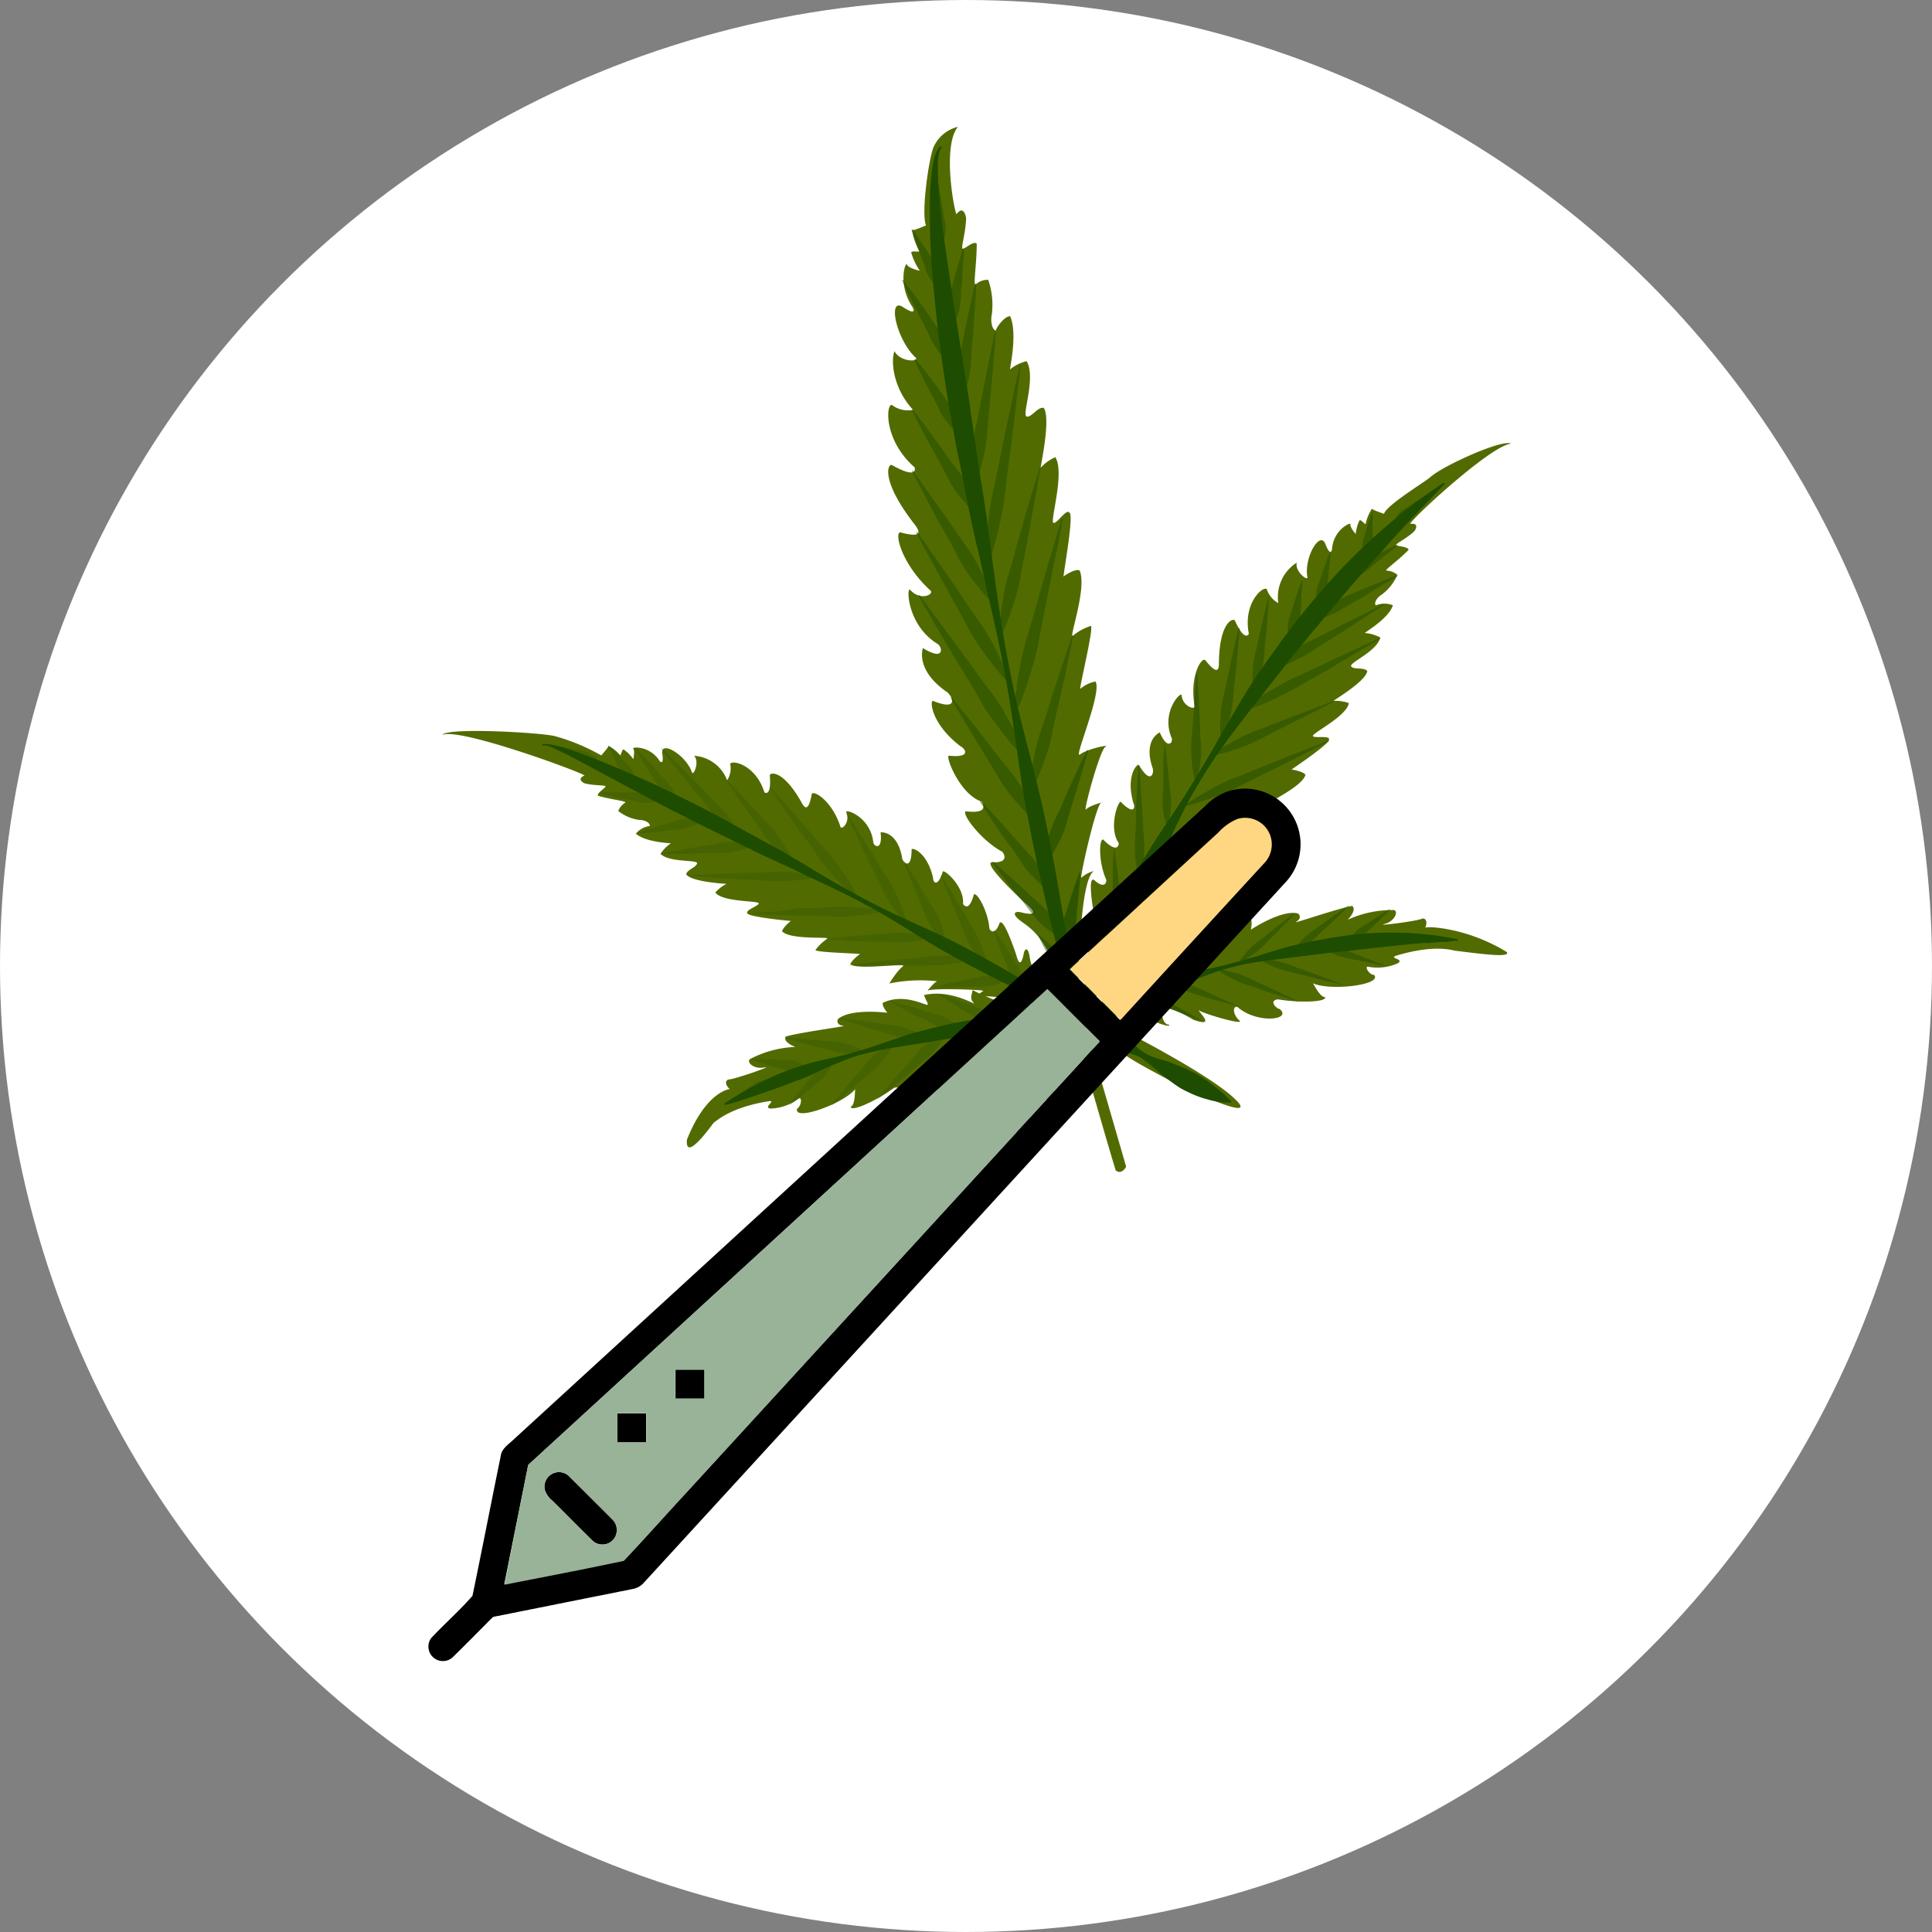 <?xml version="1.0" encoding="UTF-8"?> <svg xmlns="http://www.w3.org/2000/svg" id="Layer_1" data-name="Layer 1" viewBox="0 0 200 200"><rect x="0" y="0" width="200" height="200" fill="#808080" stroke="none"/><defs><style>.cls-1{fill:#fff;}.cls-2{fill:#526b00;}.cls-3{fill:#cddd8c;}.cls-3,.cls-4,.cls-7,.cls-8,.cls-9{isolation:isolate;}.cls-3,.cls-4,.cls-6{opacity:0.5;}.cls-4,.cls-5,.cls-7,.cls-8,.cls-9{fill:#1e4c00;}.cls-7{opacity:0.8;}.cls-8{opacity:0.6;}.cls-9{opacity:0.7;}.cls-10{fill:#ffd782;}.cls-11{fill:#98b398;}</style></defs><circle class="cls-1" cx="100" cy="100" r="100"></circle><path class="cls-2" d="M111.07,105.72c0,.24,3.75,13.31,4.43,15.44.62.51,1.08-.38,1.08-.38l-4.4-15.18Z"></path><path class="cls-2" d="M113.36,107a1.14,1.14,0,0,0,.84.41c.32,0,.71.15,1.36,1.07,1,1.41,15.12,8.35,12.55,5.56-2.36-2.57-11.74-7.35-13.32-8.13a1,1,0,0,0-.46-.11l-2.38-.37s-.29-.07-.08.24C111.94,105.8,113,106.64,113.36,107Z"></path><path class="cls-3" d="M111,102.68a1.52,1.52,0,0,1-.16-.45,2.94,2.94,0,0,1,0-.42.92.92,0,0,1,0-.37c0-.13.11-.26.15-.39l.14-.39.14-.39c.11-.25.21-.51.33-.76a0,0,0,0,1,.06,0h0v1.25l0,.41v.42a1.35,1.35,0,0,1-.08.4,2.75,2.75,0,0,1-.2.38,1.78,1.78,0,0,1-.32.35,0,0,0,0,1-.07,0Z"></path><path class="cls-2" d="M112.74,104.1s5.56-7.13,7.13-6.79a3.16,3.16,0,0,0-1.24-.32c-.35.05,5.05-3.2,5.49-3s-1-.5-1.45-.46,4.2-2.47,4.7-2.34-1.38-.88-2.17-1,4.88-2.08,5-3.09a3.46,3.46,0,0,0-1.43-.44c-.23,0,4.12-2.47,4.14-2.8a5.48,5.48,0,0,0-1.77-.48c-.68,0,3.6-1.8,4-3.16-.11-.29-1.11-.52-1.44-.56.28-.2,3.54-2.39,3.85-3s-1.39-.2-1.63-.45,3.52-2.06,3.71-3.43a4.35,4.35,0,0,0-1.56-.23c-.26.08,3.35-2,3.47-3.09-.4-.42-1.36-.1-1.66-.47s2.71-1.56,3-3a4,4,0,0,0-1.58-.46c-.16,0,2.47-1.47,2.89-2.87a2.33,2.33,0,0,0-1.76,0c-.22-.21.08-.78.57-1.08a4.88,4.88,0,0,0,1.65-2.08,1.87,1.87,0,0,0-1.11-.43c-.32,0,1.16-1,2.27-2.14,0-.31-.91-.36-1.23-.47s1-.65,1.85-1.49c0,0,.62-.87-.45-.74.19-.58,8.39-8.14,10.44-8.3-.89-.5-7,2.27-8.3,3.42-.58.53-4.55,2.9-4.85,3.84-.26-.1-1.24-.41-1.24-.54a4.71,4.71,0,0,0-.67,1.62c-.26-.2-.52-.49-.62-.41a4.3,4.3,0,0,0-.4,1.41c.07.11-.65-.73-.54-1s-1.77.52-1.91,2.59c0,0-.13.89-.69-.55s-2.26,1.46-1.85,3.49c-.09.31-1.33-.72-1.11-1.56a4.23,4.23,0,0,0-1.91,4.19,2.54,2.54,0,0,1-1.2-1.45c-.43-.32-2.47,1.5-1.85,4.63,0,0-.4.94-1.45-1.38-.22-.28-1.62.23-1.65,4.48,0,.68-.21,1.13-1.37-.32-.34-.55-1.73,1.53-1.13,4.77-.09.33-1.27-.1-1.36-1.2-.06-.42-2.13,1.71-1.06,4.37a.53.53,0,0,1,0,.49c-.18.29-.62.33-1.2-1,0,0-1.71.71-.78,3.58.26.5-.09,2-1.38-.21-.23-.15-1.37,1.19-.57,3.94.24.53,0,1.23-1.28-.1-.24-.32-1.36,2.62-.24,4.25,0,.42-.33.93-1.62-.38-.45,0-.45,2.5.34,4.19,0,.35-.23.88-1.16.1-.24-.25-.84-.61-.06,3.86.1.41.46,1.85-.83.3-.23-.28-.82-.58-.37.76s1.1,3.3-.3,7.34v.08l-.16,1.14s0,.29.22.13S112.74,104.1,112.74,104.1Z"></path><path class="cls-4" d="M139.18,59.89a3.94,3.94,0,0,1,.5-.71,5.5,5.5,0,0,1,.62-.56,3.18,3.18,0,0,1,.67-.43c.25-.11.49-.22.73-.35l.71-.37.71-.36c.49-.24,1-.48,1.46-.69a0,0,0,0,1,.07,0,.06.06,0,0,1,0,.06c-.4.36-.82.7-1.24,1l-.61.52-.62.49c-.21.16-.41.34-.62.52a3.37,3.37,0,0,1-.67.44,5,5,0,0,1-.76.3,3.39,3.39,0,0,1-.84.17.06.06,0,0,1-.06-.06Z"></path><path class="cls-4" d="M144.19,54.35a2.14,2.14,0,0,1,.25-.65,3,3,0,0,1,.36-.52,1.85,1.85,0,0,1,.47-.41l.53-.32.51-.36.52-.34c.35-.22.7-.44,1.07-.65a0,0,0,0,1,.07,0s0,0,0,0c-.25.34-.52.66-.79,1l-.4.48-.42.46a5.84,5.84,0,0,0-.39.48,2.31,2.31,0,0,1-.47.41,3.81,3.81,0,0,1-.57.29,2.52,2.52,0,0,1-.67.16s-.06,0-.07,0h0Z"></path><path class="cls-4" d="M136.42,62.85a3.22,3.22,0,0,1-.17-.76c0-.25,0-.49,0-.74a2.86,2.86,0,0,1,.17-.7c.08-.22.17-.45.24-.67l.23-.69.24-.68c.16-.45.32-.91.51-1.35a0,0,0,0,1,.07,0,.05.05,0,0,1,0,.05c0,.48-.06,1-.1,1.44l-.07.69-.08.71c0,.24,0,.48-.06.72a2.49,2.49,0,0,1-.14.71,5,5,0,0,1-.31.66,2.77,2.77,0,0,1-.46.62.07.07,0,0,1-.09,0Z"></path><path class="cls-4" d="M141.34,57.63a2.64,2.64,0,0,1-.23-.61,4.36,4.36,0,0,1-.07-.62,1.9,1.9,0,0,1,.09-.58c.07-.19.14-.38.19-.57l.16-.57.17-.57c.13-.38.24-.76.39-1.13,0,0,0,0,.06,0h0a0,0,0,0,1,0,0v3a2.25,2.25,0,0,1-.08.58,2.78,2.78,0,0,1-.24.56,2.41,2.41,0,0,1-.41.54.05.05,0,0,1-.08,0h0Z"></path><path class="cls-4" d="M133.49,66.23a3.93,3.93,0,0,1-.16-.83,5.34,5.34,0,0,1,0-.8,3.22,3.22,0,0,1,.17-.76c.09-.25.18-.5.25-.75l.23-.75.25-.75c.17-.5.33-1,.52-1.49a0,0,0,0,1,.07,0,0,0,0,0,1,0,0c0,.53-.07,1.05-.1,1.58l0,.8-.09.77c0,.26,0,.53-.06.79a3.39,3.39,0,0,1-.15.77,6.81,6.81,0,0,1-.31.74,3.28,3.28,0,0,1-.48.69,0,0,0,0,1-.08,0Z"></path><path class="cls-4" d="M129.79,71.64a8.19,8.19,0,0,1-.13-1.31c0-.42,0-.85.05-1.27a8.64,8.64,0,0,1,.19-1.24c.11-.41.22-.83.3-1.24l.27-1.23.28-1.24c.19-.82.38-1.66.62-2.47a0,0,0,0,1,0,0h0s0,0,0,0c-.05.85-.11,1.69-.18,2.55l-.11,1.27-.13,1.23c0,.42-.06.85-.09,1.28a10.15,10.15,0,0,1-.19,1.23c-.1.42-.21.83-.35,1.24a7,7,0,0,1-.52,1.23,0,0,0,0,1-.06,0h0A0,0,0,0,1,129.79,71.64Z"></path><path class="cls-4" d="M126.4,76.63a9.31,9.31,0,0,1-.08-1.5,14.66,14.66,0,0,1,.07-1.48,10.31,10.31,0,0,1,.23-1.46c.12-.47.23-1,.33-1.43l.3-1.44.31-1.43c.23-1,.44-1.92.67-2.87,0,0,0,0,.06,0a.08.08,0,0,1,.05,0c-.07,1-.17,2-.25,2.94l-.15,1.46-.15,1.46c-.06.49-.1,1-.13,1.47a11.82,11.82,0,0,1-.23,1.45c-.11.48-.23,1-.38,1.42a11.25,11.25,0,0,1-.54,1.4.06.06,0,0,1-.08,0S126.4,76.65,126.4,76.63Z"></path><path class="cls-4" d="M123.78,81.06a9.71,9.71,0,0,1-.31-1.42c-.06-.47-.11-.94-.14-1.41a11.06,11.06,0,0,1,0-1.41c0-.48.1-.94.12-1.41l.09-1.41.1-1.42c.08-.94.14-1.85.24-2.81a0,0,0,0,1,.05,0h0a.05.05,0,0,1,0,0c.07.93.11,1.85.18,2.82l.07,1.41.06,1.42c0,.47,0,.94.08,1.41a11.06,11.06,0,0,1,0,1.41c0,.47-.09.94-.16,1.41a11.2,11.2,0,0,1-.36,1.41.07.07,0,0,1-.06,0h0A0,0,0,0,1,123.78,81.06Z"></path><path class="cls-4" d="M120.91,85.8a6.74,6.74,0,0,1-.36-1.1,10.29,10.29,0,0,1-.19-1.11,6.86,6.86,0,0,1,0-1.11c0-.38.06-.75.07-1.12l0-1.12,0-1.12c0-.74.08-1.48.14-2.23a0,0,0,0,1,0,0h0s0,0,0,0c.1.74.19,1.48.28,2.22l.12,1.11.11,1.11c0,.37.09.74.13,1.11a5.9,5.9,0,0,1,0,1.11,10.55,10.55,0,0,1-.12,1.13A6.12,6.12,0,0,1,121,85.8a.06.06,0,0,1-.08,0Z"></path><path class="cls-4" d="M118,91.5a9.92,9.92,0,0,1-.33-1.53c-.08-.51-.13-1-.17-1.53a13,13,0,0,1,0-1.53c0-.51.07-1,.09-1.53l0-1.54.08-1.53c.06-1,.11-2,.18-3.09a.05.05,0,0,1,.06,0,.07.07,0,0,1,0,0h0c.09,1,.16,2,.24,3.09l.1,1.52.08,1.53c0,.52.07,1,.11,1.53a13.19,13.19,0,0,1,0,1.54,11.45,11.45,0,0,1-.14,1.53,11.21,11.21,0,0,1-.31,1.53s0,.05-.06,0S118,91.51,118,91.5Z"></path><path class="cls-4" d="M115.76,95.8a4.5,4.5,0,0,1-.36-1,9.18,9.18,0,0,1-.2-1,5.88,5.88,0,0,1,0-1c0-.34,0-.69,0-1l0-1,0-1c0-.69.07-1.38.13-2.07a.05.05,0,0,1,0,0h0a.08.08,0,0,1,0,0c.11.68.2,1.36.3,2l.13,1,.11,1c0,.34.09.68.14,1a5.88,5.88,0,0,1,.05,1,9,9,0,0,1-.12,1,4.86,4.86,0,0,1-.28,1,.05.05,0,0,1-.07,0S115.77,95.82,115.76,95.8Z"></path><path class="cls-4" d="M113.23,101.21a2.46,2.46,0,0,1-.31-.68,4.54,4.54,0,0,1-.14-.66,2.43,2.43,0,0,1,0-.66c0-.22.09-.44.12-.66l.09-.66.09-.65c.09-.44.16-.88.25-1.32a.06.06,0,0,1,.06,0h0a.07.07,0,0,1,0,0c.07.44.12.88.18,1.33l.06.66.06.66a5.37,5.37,0,0,0,.09.67,2.43,2.43,0,0,1,0,.66,3.69,3.69,0,0,1-.18.65,2.72,2.72,0,0,1-.33.66.07.07,0,0,1-.09,0Z"></path><path class="cls-4" d="M134.88,64.38a9.29,9.29,0,0,1,1.08-.89,13,13,0,0,1,1.15-.73,8.44,8.44,0,0,1,1.24-.62c.42-.17.85-.34,1.23-.52l1.24-.53,1.27-.52c.84-.34,1.68-.69,2.53-1a0,0,0,0,1,.07,0s0,0,0,.06c-.78.48-1.57.94-2.36,1.39l-1.18.76-1.19.66-1.18.69a9.44,9.44,0,0,1-1.23.62c-.42.17-.85.32-1.3.46a8.94,8.94,0,0,1-1.36.31s0,0-.06,0h0a.08.08,0,0,1,0-.09Z"></path><path class="cls-4" d="M131.16,69.42a13.46,13.46,0,0,1,1.35-1.13c.46-.35.93-.67,1.42-1a14.86,14.86,0,0,1,1.51-.84l1.55-.77,1.54-.79,1.54-.78,3.09-1.53a0,0,0,0,1,.07.07c-1,.62-1.93,1.24-2.9,1.89l-1.46.93-1.47.92c-.49.3-1,.62-1.45.94s-1,.6-1.5.86-1,.49-1.58.71a14.19,14.19,0,0,1-1.66.58.06.06,0,0,1-.07,0S131.15,69.43,131.16,69.42Z"></path><path class="cls-4" d="M128.38,73.68A16.66,16.66,0,0,1,130,72.44q.87-.57,1.74-1.08c.59-.34,1.2-.66,1.82-1l1.85-.85,1.86-.89,1.85-.86,3.7-1.71a0,0,0,0,1,.07,0,0,0,0,0,1,0,.06c-1.17.71-2.35,1.39-3.52,2.08l-1.78,1.08-1.78,1c-.62.34-1.18.69-1.77,1s-1.19.66-1.81.95-1.23.56-1.85.81a19.62,19.62,0,0,1-2,.66.06.06,0,0,1-.07,0,.07.07,0,0,1,0-.07Z"></path><path class="cls-4" d="M125.43,78.19a12.89,12.89,0,0,1,1.45-1c.5-.3,1-.58,1.51-.84a15.74,15.74,0,0,1,1.58-.69c.54-.21,1.08-.4,1.62-.62l1.6-.62,1.61-.61L138,72.57a.06.06,0,0,1,.07,0s0,0,0,.06h0c-1,.54-2,1.06-3.09,1.59l-1.53.78-1.55.76c-.52.26-1,.53-1.54.8a17,17,0,0,1-1.57.7c-.53.21-1.08.39-1.64.56a14.45,14.45,0,0,1-1.7.4.08.08,0,0,1-.07,0S125.42,78.19,125.43,78.19Z"></path><path class="cls-4" d="M122.55,83.45a18.14,18.14,0,0,1,1.74-1.16c.62-.34,1.2-.67,1.81-1a15,15,0,0,1,1.85-.83c.62-.22,1.29-.5,1.92-.76l1.9-.77,1.91-.76c1.28-.49,2.55-1,3.83-1.49a0,0,0,0,1,.06,0h0a.09.09,0,0,1,0,.07l-3.66,1.85-1.85.93-1.86.9-1.85.93a19,19,0,0,1-1.85.85c-.62.22-1.29.48-1.94.69a19,19,0,0,1-1.95.58s-.05,0-.06,0h0A.08.08,0,0,1,122.55,83.45Z"></path><path class="cls-4" d="M119.22,89a14.35,14.35,0,0,1,1.47-1c.51-.29,1-.56,1.54-.81a13.24,13.24,0,0,1,1.6-.68c.54-.19,1.09-.38,1.63-.62l1.63-.61,1.63-.62c1.09-.39,2.18-.79,3.28-1.16a0,0,0,0,1,.06,0h0a0,0,0,0,1,0,.07h0c-1,.53-2.07,1-3.09,1.54l-1.56.76-1.57.74-1.56.77a15.83,15.83,0,0,1-1.59.68c-.55.2-1.1.38-1.66.53a12.94,12.94,0,0,1-1.72.39.07.07,0,0,1-.07,0h0S119.23,89,119.22,89Z"></path><path class="cls-4" d="M116.45,93.41a6.85,6.85,0,0,1,1-.7,10.24,10.24,0,0,1,1-.54,6.75,6.75,0,0,1,1.09-.4c.37-.09.75-.19,1.12-.3l1.11-.33,1.12-.32,2.25-.61a.05.05,0,0,1,.07,0,.06.06,0,0,1,0,.06c-.7.35-1.4.67-2.1,1l-1.07.48-1.06.46-1,.5a6.75,6.75,0,0,1-1.09.4,10.52,10.52,0,0,1-1.14.27,6.94,6.94,0,0,1-1.2.1.06.06,0,0,1,0-.06S116.43,93.42,116.45,93.41Z"></path><path class="cls-4" d="M115.07,97.12a4,4,0,0,1,.73-.57,5.4,5.4,0,0,1,.79-.41,4.12,4.12,0,0,1,.84-.27c.29-.05.58-.1.87-.17l.85-.19.87-.19c.57-.11,1.14-.23,1.73-.33a.07.07,0,0,1,.06,0v0a0,0,0,0,1,0,0c-.53.26-1.07.5-1.61.74l-.81.34-.81.34c-.28.11-.54.24-.81.36a4,4,0,0,1-.83.27,6.64,6.64,0,0,1-.88.12,4.9,4.9,0,0,1-.94,0,.08.08,0,0,1-.05-.07Z"></path><path class="cls-4" d="M112.65,102.89a1.34,1.34,0,0,1,.1-.44,1.17,1.17,0,0,1,.19-.3.47.47,0,0,1,.27-.16l.32-.09.31-.11.31-.1c.21-.06.43-.12.65-.16a.06.06,0,0,1,.07,0h0s0,0,0,0c-.14.19-.28.36-.42.52l-.22.25-.23.23a2.75,2.75,0,0,0-.22.26.56.56,0,0,1-.26.17.86.86,0,0,1-.35,0,1.28,1.28,0,0,1-.44-.09A.11.11,0,0,1,112.65,102.89Z"></path><path class="cls-5" d="M111.91,104.44a40.51,40.51,0,0,1,1.2-4c.46-1.32,1-2.63,1.51-3.91.26-.65.55-1.28.83-1.92s.62-1.24.89-1.9c.6-1.26,1.25-2.49,2-3.7,1.42-2.41,3.09-4.69,4.53-7l1.09-1.77c.36-.6.72-1.2,1.07-1.8.71-1.19,1.38-2.42,2.09-3.62s1.41-2.41,2.16-3.6,1.54-2.33,2.36-3.46l.62-.85.3-.44.31-.42,1.27-1.67c.43-.56.88-1.09,1.31-1.64l.68-.81.69-.79A63,63,0,0,1,149.39,50a.12.12,0,0,1,.14,0,.11.11,0,0,1,0,.13h0c-1.92,2-3.86,4-5.7,6.06s-3.68,4.1-5.44,6.22c-.21.26-.45.52-.67.78s-.43.53-.66.79l-1.35,1.62-1.31,1.6-.34.39-.32.41-.62.8c-1.7,2.17-3.41,4.33-5.11,6.54-.42.56-.84,1.11-1.23,1.67s-.81,1.13-1.19,1.71-.76,1.16-1.12,1.75c-.19.29-.36.61-.54.89s-.34.61-.52.9c-1.36,2.42-2.43,5-3.61,7.49L118,93.47,116,97.17c-1.27,2.47-2.55,4.91-3.91,7.35h0a.11.11,0,0,1-.14,0,.11.11,0,0,1-.09-.1S111.91,104.45,111.91,104.44Z"></path><path class="cls-2" d="M109.93,104.67s-7.9-2.26-9-1.28a3.28,3.28,0,0,1,.85-.81c.31-.11-5.52-.34-5.77,0s.58-.84,1-1a16,16,0,0,0-4.85.21c-.35.33.72-1.33,1.31-1.76s-4.87.48-5.45-.25a3.31,3.31,0,0,1,1-1c.19-.09-4.44-.16-4.61-.43A5.12,5.12,0,0,1,85.6,97.2c.56-.29-3.71.15-4.63-.78,0-.28.66-.92.91-1.09-.31,0-3.93-.37-4.44-.71s1-.78,1.11-1.09-3.76-.11-4.5-1.14a4,4,0,0,1,1.15-.89c.25,0-3.62-.15-4.17-1,.14-.51,1-.68,1.13-1.11s-2.89-.06-3.78-1a3.71,3.71,0,0,1,1.07-1.09c.14,0-2.64-.09-3.62-1a2.19,2.19,0,0,1,1.43-.79c.08-.26-.42-.62-1-.62a4.46,4.46,0,0,1-2.26-.94,1.76,1.76,0,0,1,.71-.85c.25-.17-1.39-.31-2.8-.72-.14-.25.58-.69.76-.92s-1.07-.09-2.16-.37c0,0-.91-.42,0-.81-.41-.38-13-5-14.73-4.2.5-.8,10.11-.25,11.65.12a21,21,0,0,1,4.81,2c.17-.2.8-.89.74-1a4.3,4.3,0,0,1,1.24,1c.12-.28.21-.62.33-.62a3.77,3.77,0,0,1,1,1c0,.12.2-.88,0-1.07s1.67-.37,2.71,1.23c0,0,.5.67.3-.74s2.48.16,3.09,2c.21.21.76-1.17.21-1.76a3.91,3.91,0,0,1,3.41,2.54,2.26,2.26,0,0,0,.32-1.7c.21-.46,2.67.12,3.54,2.94,0,0,.75.58.56-1.77.06-.32,1.43-.53,3.33,2.9.31.55.68.82,1-.88,0-.61,2.09.48,3,3.37.23.23,1-.62.58-1.57-.14-.37,2.47.43,2.8,3.08a.49.49,0,0,0,.24.39c.28.15.67,0,.52-1.38,0,0,1.69-.19,2.21,2.55,0,.53,1,1.55,1-.78.12-.23,1.63.35,2.22,2.94,0,.53.49,1,1-.62.07-.37,2.28,1.51,2.1,3.33.23.31.68.62,1.13-1,.38-.19,1.49,1.86,1.6,3.55.14.29.58.62,1-.43.08-.31.39-.89,1.76,3.08.1.39.46,1.73.81-.12.06-.33.41-.83.61.45s.75,2.34,3.71,5l1.3,1a.1.1,0,0,1,0,.11C111.5,105.18,110,104.68,109.93,104.67Z"></path><g class="cls-6"><path class="cls-4" d="M68.45,82.82a3.43,3.43,0,0,1-.83.24,7.38,7.38,0,0,1-.81.07A3,3,0,0,1,66,83c-.26-.06-.52-.13-.79-.18l-.78-.16-.79-.17-1.57-.38a.06.06,0,0,1,0-.07,0,0,0,0,1,0,0c.53,0,1.07,0,1.61,0h2.41a3,3,0,0,1,.79.08,5,5,0,0,1,.78.24,3.44,3.44,0,0,1,.76.4.07.07,0,0,1,0,.09Z"></path><path class="cls-4" d="M61.88,78.88a2.72,2.72,0,0,1-.69.09,3.18,3.18,0,0,1-.62-.06A2.16,2.16,0,0,1,60,78.7c-.18-.1-.37-.21-.56-.3l-.56-.28-.57-.29c-.37-.19-.74-.39-1.11-.61a0,0,0,0,1,0-.07h0a0,0,0,0,1,.05,0c.43.06.84.14,1.24.22l.61.12.62.14c.21,0,.42.07.62.11a2,2,0,0,1,.62.2,3.84,3.84,0,0,1,.54.35,2.57,2.57,0,0,1,.48.51.06.06,0,0,1,0,.09Z"></path><path class="cls-4" d="M70.29,83.46a5,5,0,0,1-.83-.56,7.12,7.12,0,0,1-.69-.66,4.12,4.12,0,0,1-.57-.75c-.16-.27-.32-.55-.49-.82l-.51-.79-.5-.81c-.34-.53-.67-1.08-1-1.63a0,0,0,1,1,.07-.07c.44.45.87.91,1.31,1.38l.61.7.62.71c.21.23.43.45.66.69a5,5,0,0,1,.57.74,7.71,7.71,0,0,1,.45.85,4.4,4.4,0,0,1,.31,1,0,0,0,0,1,0,.06h0Z"></path><path class="cls-4" d="M65.74,81.15a1.87,1.87,0,0,1-.62-.3,2.5,2.5,0,0,1-.47-.39,1.58,1.58,0,0,1-.33-.48c-.09-.18-.16-.36-.26-.53l-.29-.53-.26-.53c-.17-.36-.35-.72-.51-1.08a.06.06,0,0,1,0-.08h.06l.85.84.41.43.4.44c.13.15.28.28.42.43a1.45,1.45,0,0,1,.34.47,2,2,0,0,1,.21.58,1.85,1.85,0,0,1,.09.66s0,.06-.07.06h0Z"></path><path class="cls-4" d="M77,87.19a11.42,11.42,0,0,1-1.3-1q-.61-.54-1.17-1.11a12.29,12.29,0,0,1-1.06-1.23c-.33-.43-.62-.86-1-1.28l-1-1.23-1-1.24c-.62-.85-1.32-1.7-2-2.55a0,0,0,0,1,0-.07h0a.09.09,0,0,1,.07,0c.76.75,1.51,1.52,2.27,2.27L72,80.9l1.11,1.16,1.14,1.15a12.29,12.29,0,0,1,1.06,1.23c.33.43.62.86,1,1.31a11.79,11.79,0,0,1,.81,1.42.06.06,0,0,1,0,.08.06.06,0,0,1-.06-.06Z"></path><path class="cls-4" d="M82.14,89.48A9.32,9.32,0,0,1,81,88.6c-.34-.31-.67-.64-1-1a10,10,0,0,1-.86-1.09c-.26-.38-.51-.77-.78-1.14l-.81-1.13-.79-1.13c-.53-.76-1-1.52-1.56-2.29a0,0,0,0,1,0-.07h0a.09.09,0,0,1,.07,0c.62.67,1.23,1.35,1.89,2l.93,1,.92,1q.45.51.93,1A8.13,8.13,0,0,1,80.86,87a13,13,0,0,1,.74,1.18,8.88,8.88,0,0,1,.62,1.28.05.05,0,0,1,0,.07h0Z"></path><path class="cls-4" d="M88.52,92.79a14.06,14.06,0,0,1-1.36-1.2c-.43-.42-.84-.86-1.24-1.3a16.55,16.55,0,0,1-1.09-1.41c-.35-.5-.68-1-1-1.47L82.74,86l-1-1.46c-.69-1-1.38-2-2-2.94a.06.06,0,0,1,0-.07h0a0,0,0,0,1,.07,0c.8.88,1.58,1.78,2.38,2.67l1.18,1.35,1.16,1.36c.39.45.79.9,1.19,1.34a16.89,16.89,0,0,1,1.12,1.41c.34.48.67,1,1,1.49a13.8,13.8,0,0,1,.86,1.61.06.06,0,0,1,0,.07s-.06,0-.07,0h0Z"></path><path class="cls-4" d="M93.84,95.64a13.87,13.87,0,0,1-1.06-1.24c-.32-.43-.62-.88-.91-1.34a13.11,13.11,0,0,1-.75-1.44c-.22-.49-.45-1-.69-1.46l-.71-1.45L89,87.23c-.45-1-.92-1.94-1.37-2.92a.09.09,0,0,1,0-.07s0,0,.06,0c.62.9,1.16,1.81,1.74,2.72l.85,1.37.84,1.39c.27.45.57.91.86,1.36a13.93,13.93,0,0,1,.78,1.41A16.13,16.13,0,0,1,93.39,94a12.4,12.4,0,0,1,.49,1.57,0,0,0,0,1,0,.06h0Z"></path><path class="cls-4" d="M97.79,97.74a7,7,0,0,1-.81-.92c-.24-.32-.46-.65-.67-1a8,8,0,0,1-.52-1.06c-.14-.37-.28-.74-.44-1.11l-.46-1.08-.45-1.1c-.29-.74-.61-1.47-.86-2.21a0,0,0,0,1,0-.07.08.08,0,0,1,.07,0c.42.67.82,1.35,1.23,2l.62,1,.62,1c.19.35.4.68.61,1a7,7,0,0,1,.54,1.06,11.53,11.53,0,0,1,.38,1.13,6.09,6.09,0,0,1,.26,1.27,0,0,0,0,1,0,.06h0s0,0-.06,0a0,0,0,0,1,0-.06Z"></path><path class="cls-4" d="M102.15,100.16a8.74,8.74,0,0,1-.88-1c-.26-.37-.51-.74-.73-1.12a11.36,11.36,0,0,1-.62-1.2c-.17-.41-.32-.83-.5-1.24l-.52-1.23-.52-1.24c-.34-.82-.67-1.64-1-2.47,0,0,0,0,0-.06a0,0,0,0,1,.06,0c.47.76.92,1.52,1.37,2.28L99.5,94l.65,1.16c.22.38.45.76.68,1.14a9,9,0,0,1,.62,1.19c.17.41.32.82.45,1.24a7.53,7.53,0,0,1,.3,1.33s0,.06,0,.07l0,0Z"></path><path class="cls-4" d="M105.91,102.37a3.89,3.89,0,0,1-.67-.61,5.67,5.67,0,0,1-.52-.69,3.18,3.18,0,0,1-.38-.76c-.09-.26-.19-.54-.29-.8l-.32-.79-.31-.79c-.2-.54-.4-1.07-.58-1.62a.06.06,0,0,1,0-.06,0,0,0,0,1,.07,0c.32.47.61.94,1,1.42l.46.71.45.73c.15.24.31.48.47.71a3.64,3.64,0,0,1,.39.76,7.76,7.76,0,0,1,.25.82,4.61,4.61,0,0,1,.1.91.08.08,0,0,1-.07,0Z"></path><path class="cls-4" d="M72.81,84.86a4.16,4.16,0,0,1-.81.49,6.15,6.15,0,0,1-.84.34,3.8,3.8,0,0,1-.88.17,6.53,6.53,0,0,0-.9.09l-.89.11-.89.1c-.61.06-1.19.12-1.79.16,0,0-.06,0-.06,0h0a.05.05,0,0,1,0,0c.57-.21,1.14-.39,1.71-.57l.86-.27.86-.26c.29-.08.57-.18.86-.28a4.22,4.22,0,0,1,.87-.19,6.91,6.91,0,0,1,.91,0,4.26,4.26,0,0,1,.94.13.06.06,0,0,1,0,.07h0Z"></path><path class="cls-4" d="M78.36,87.47a7.61,7.61,0,0,1-1.24.44c-.4.11-.82.21-1.23.28a7.33,7.33,0,0,1-1.24.11H73.42l-1.24.06L71,88.4c-.84,0-1.68,0-2.51,0a.06.06,0,0,1-.06-.05h0a0,0,0,0,1,.05,0c.82-.17,1.64-.32,2.47-.46l1.23-.21,1.24-.2c.4-.06.82-.15,1.23-.22a8.55,8.55,0,0,1,1.24-.13q.61,0,1.23,0a7.93,7.93,0,0,1,1.28.2,0,0,0,0,1,0,.06h0a0,0,0,0,1,0,.06A.05.05,0,0,1,78.36,87.47Z"></path><path class="cls-4" d="M84.67,90.78a12.35,12.35,0,0,1-1.7.3c-.57.06-1.13.11-1.7.13a16.07,16.07,0,0,1-1.7,0l-1.69-.12L76.18,91l-1.7-.11c-1.13-.09-2.26-.16-3.39-.26a.06.06,0,0,1,0,0s0,0,0,0c1.14-.08,2.27-.11,3.4-.17l1.7-.07,1.7-.05c.57,0,1.13,0,1.7-.07a12.06,12.06,0,0,1,1.7,0c.56,0,1.13.1,1.69.18a12.34,12.34,0,0,1,1.69.34.06.06,0,0,1,0,.07Z"></path><path class="cls-4" d="M91.39,94.34a13.22,13.22,0,0,1-1.75.35c-.62.08-1.17.14-1.76.18a17,17,0,0,1-1.75,0c-.58,0-1.17-.06-1.76-.07l-1.75,0-1.75-.07c-1.17-.05-2.35-.09-3.51-.16a0,0,0,0,1,0,0,0,0,0,0,1,0,0h0c1.16-.11,2.33-.17,3.5-.27L82.61,94,84.36,94c.62,0,1.17-.08,1.76-.12a12.78,12.78,0,0,1,1.75,0,14.12,14.12,0,0,1,1.75.13,15.18,15.18,0,0,1,1.77.29s0,0,0,.06A0,0,0,0,1,91.39,94.34Z"></path><path class="cls-4" d="M101,99.24a13,13,0,0,1-1.61.39c-.54.11-1.08.18-1.63.24a14.7,14.7,0,0,1-1.63.08h-4.9c-1.09,0-2.18,0-3.27,0a.09.09,0,0,1-.06-.06.05.05,0,0,1,0,0h0c1.08-.14,2.17-.24,3.25-.37l1.63-.17,1.63-.15c.54,0,1.08-.12,1.62-.18a14.84,14.84,0,0,1,1.63-.09,11.26,11.26,0,0,1,1.64.08,13.1,13.1,0,0,1,1.65.23.07.07,0,0,1,0,.07Z"></path><path class="cls-4" d="M96.46,97a9,9,0,0,1-1.36.35,12.34,12.34,0,0,1-1.36.18,7.61,7.61,0,0,1-1.35,0c-.46,0-.91-.06-1.37-.07l-1.36,0-1.36-.06c-.91-.05-1.82-.09-2.73-.15a.06.06,0,0,1,0-.06s0,0,0,0c.9-.11,1.81-.19,2.71-.27l1.36-.12,1.36-.1c.46,0,.91-.08,1.36-.12a7.73,7.73,0,0,1,1.36,0,10.41,10.41,0,0,1,1.36.12,10.09,10.09,0,0,1,1.37.3.06.06,0,0,1,0,.07S96.48,97,96.46,97Z"></path><path class="cls-4" d="M104.59,101.3a4.64,4.64,0,0,1-1,.45c-.34.11-.67.2-1,.28a5.8,5.8,0,0,1-1,.12h-1l-1.05.06-1,0c-.7,0-1.4,0-2.09,0a0,0,0,0,1,0,0h0s0,0,0,0c.68-.17,1.36-.32,2-.47l1-.21,1-.21c.34-.06.68-.15,1-.23a7.25,7.25,0,0,1,1-.13,9.2,9.2,0,0,1,1,0,5.55,5.55,0,0,1,1.08.19.06.06,0,0,1,0,.07h0a.06.06,0,0,1,0,.06A0,0,0,0,1,104.59,101.3Z"></path><path class="cls-4" d="M109.35,103.91a1.3,1.3,0,0,1-.39.31,1.9,1.9,0,0,1-.4.14.81.81,0,0,1-.38,0,2.78,2.78,0,0,0-.38-.12l-.39-.09-.38-.1a6.7,6.7,0,0,1-.76-.24s0,0,0-.06a.08.08,0,0,1,0,0c.26-.08.52-.13.78-.19l.39-.06.39-.06a1.83,1.83,0,0,0,.39-.09.86.86,0,0,1,.39,0,1.27,1.27,0,0,1,.37.18,1.21,1.21,0,0,1,.38.33A.06.06,0,0,1,109.35,103.91Z"></path></g><path class="cls-5" d="M111.14,105c-1.24-.46-2.4-1-3.57-1.52s-2.34-1.09-3.49-1.66-2.31-1.16-3.45-1.76-2.27-1.23-3.38-1.85c-2.22-1.31-4.37-2.74-6.62-4-1.13-.61-2.27-1.23-3.42-1.79s-2.32-1.12-3.5-1.66L82,89.93l-.87-.4-.88-.41C79,88.57,77.88,88,76.73,87.44l-3.47-1.7C72.1,85.18,71,84.59,69.81,84s-2.28-1.18-3.41-1.79l-1.71-.9L63,80.4l-1.71-.91-1.67-.9c-.58-.29-1.15-.62-1.72-.86-.29-.14-.58-.28-.87-.4s-.3-.11-.45-.15a.71.71,0,0,0-.21,0H56.2a.09.09,0,0,1-.1,0h0v0a.26.26,0,0,1,.13-.16l.15,0h.27a4.17,4.17,0,0,1,.49.08l1,.23c.62.19,1.24.39,1.85.62s1.24.45,1.82.69l1.79.73,1.79.77,1.77.79c1.17.54,2.33,1.1,3.49,1.67s2.31,1.15,3.44,1.76l3.4,1.86,3.38,1.85.83.49.84.49,1.66,1c1.1.66,2.21,1.32,3.33,1.94s2.26,1.24,3.41,1.82c2.3,1.17,4.69,2.16,7,3.28,1.16.57,2.3,1.16,3.43,1.79s2.24,1.23,3.36,1.91c2.22,1.3,4.42,2.65,6.55,4.13h0a.15.15,0,0,1-.08.19Z"></path><path class="cls-2" d="M110,105.72c-1.05.09-4.07,2.8-4.07,2.8s.57-.77,0-1.12c-.1,1-2.27,3.19-2.13,2.63.54-.29.25-1.24,0-1.68-.71-.51-2.47,2.33-2.47,2.33-1.69,1.74-.92-.26-.94-.68-.21.5-3.65,3.65-3.31,2.83s0-1.7-.44-1.33c-1,2.47-4.51,3.75-3.82,2.12.24-.17.69-1.28-.27-1-1.9,1.37-4.48,2.54-4.48,1.94.35-.09.43-1,.45-1.8-1.23,1.51-6.41,3.37-6,2,.46-.25.54-1.35.11-1a5.14,5.14,0,0,1-2.85,1c-.9-.1.74-.91-.28-.75-3.76.62-5.19,1.9-5.63,2.23-2.79,3.77-2.81,2.4-2.76,1.74,1.79-4.52,4-5.21,4.45-5.24-.22-.13-.71-.77-.14-1,.33.09,4.87-1.48,3.7-1.24s-2-.68-1.37-.92a10.88,10.88,0,0,1,4.59-1.2c-.24-.08-1.32-.55-1-1.08,1.36-.41,6.31-1.07,6-1.1s-.79-.19-.61-.69c1.29-1.16,5.12-.67,5.12-.67s-.73-.93-.39-1.06c2.15-1,4.43.36,4.55.23s-.09-.27-.36-1c2.89-.67,5.6,1.24,5.14.79s-.15-.89-.11-1.31a21,21,0,0,0,4.21,1.64c-.12-.17-.14-1.07.18-.67s4.94,1.36,4.94,1.36l1.36.32s.11,0,0,.09l-1.14.36Z"></path><g class="cls-6"><path class="cls-4" d="M86.26,109.8a2.94,2.94,0,0,1-.33.8,6.07,6.07,0,0,1-.44.68,3.35,3.35,0,0,1-.57.56c-.21.17-.42.33-.61.5l-.62.52-.62.52c-.42.33-.84.67-1.27,1a0,0,0,0,1-.07,0h0a.06.06,0,0,1,0-.06c.32-.44.62-.87,1-1.29l.5-.62.5-.62c.18-.2.33-.42.49-.62a3.77,3.77,0,0,1,.56-.57,4.42,4.42,0,0,1,.67-.46,3.28,3.28,0,0,1,.79-.35.07.07,0,0,1,.07,0Z"></path><path class="cls-4" d="M79.82,111.88a1.73,1.73,0,0,1-.35.54,2.27,2.27,0,0,1-.43.39,1.57,1.57,0,0,1-.5.25,5.52,5.52,0,0,0-.54.16l-.53.19-.54.18c-.36.11-.72.22-1.09.31a.06.06,0,0,1-.07,0h0v-.06c.3-.24.62-.46.9-.69l.46-.33.47-.31.45-.34a1.41,1.41,0,0,1,.5-.26,2.13,2.13,0,0,1,.57-.11,2.17,2.17,0,0,1,.62,0,.06.06,0,0,1,0,.08Z"></path><path class="cls-4" d="M89.47,108.85a4.84,4.84,0,0,1-1.07.15,9.19,9.19,0,0,1-1.05,0,5.73,5.73,0,0,1-1-.18l-1-.27-1-.24-1-.26c-.67-.18-1.34-.35-2-.55,0,0,0,0,0-.06h0s0,0,0,0c.69,0,1.39.08,2.08.13l1,.09,1,.1,1,.07a5.72,5.72,0,0,1,1,.17,7.26,7.26,0,0,1,1,.32,5.79,5.79,0,0,1,1,.49.05.05,0,0,1,0,.08h0Z"></path><path class="cls-4" d="M83.71,110.74a3.16,3.16,0,0,1-.79.2,5,5,0,0,1-.77,0,3.7,3.7,0,0,1-.74-.13l-.72-.23-.73-.19-.73-.21c-.48-.15-1-.29-1.44-.46a0,0,0,0,1,0-.07.1.1,0,0,1,0,0c.51,0,1,0,1.51,0l.76,0,.75.06h.75a3.09,3.09,0,0,1,.74.12,4.48,4.48,0,0,1,.72.28,2.79,2.79,0,0,1,.69.44.07.07,0,0,1,0,.09Z"></path><path class="cls-4" d="M95.68,107.39a5.75,5.75,0,0,1-1.17.07,8.32,8.32,0,0,1-1.12-.09,6,6,0,0,1-1.1-.25l-1.07-.34-1.08-.3-1.07-.33c-.71-.23-1.43-.45-2.14-.69a.07.07,0,0,1,0-.07.1.1,0,0,1,.07,0c.74.08,1.48.18,2.23.28l1.11.16,1.1.17c.37.06.75.1,1.12.15a5.71,5.71,0,0,1,1.09.23,8,8,0,0,1,1.06.4,5.38,5.38,0,0,1,1,.55.06.06,0,0,1,0,.08Z"></path><path class="cls-4" d="M99.55,106.73a5.15,5.15,0,0,1-1-.08,8.24,8.24,0,0,1-1-.24,5.34,5.34,0,0,1-.93-.38l-.88-.47-.89-.41-.89-.46c-.62-.31-1.19-.62-1.77-1a0,0,0,0,1,0-.07,0,0,0,0,1,.06,0l1.93.56,1,.29.94.31c.32.11.62.19,1,.29a4.75,4.75,0,0,1,.93.37,9.52,9.52,0,0,1,.87.52,5.07,5.07,0,0,1,.79.68,0,0,0,0,1,0,.07h0A.06.06,0,0,1,99.55,106.73Z"></path><path class="cls-4" d="M103.47,106.05a3.52,3.52,0,0,1-.91-.09,6.32,6.32,0,0,1-.85-.24,3.64,3.64,0,0,1-.77-.37,8.21,8.21,0,0,0-.73-.47l-.75-.44-.74-.46L97.27,103a.06.06,0,0,1,0-.08h.06c.55.17,1.1.37,1.64.56l.82.3.81.31c.27.11.54.2.82.29a3.68,3.68,0,0,1,.77.38,5.88,5.88,0,0,1,.72.51,3.89,3.89,0,0,1,.61.67,0,0,0,0,1,0,.07h0Z"></path><path class="cls-4" d="M109.17,105.44a2,2,0,0,1-.62.17,2.15,2.15,0,0,1-.62,0,1.74,1.74,0,0,1-.54-.15c-.18-.08-.35-.17-.53-.24l-.52-.21-.53-.23-1-.49a0,0,0,0,1,0-.07.07.07,0,0,1,0,0,11.35,11.35,0,0,1,1.15.09l.56.06.57.08c.18,0,.38,0,.57,0a1.66,1.66,0,0,1,.54.14,3.2,3.2,0,0,1,.51.29,2.05,2.05,0,0,1,.47.46.07.07,0,0,1,0,.09Z"></path><path class="cls-4" d="M92.49,108.06a5.61,5.61,0,0,1-.56,1,10.25,10.25,0,0,1-.68.91,7.37,7.37,0,0,1-.79.79c-.29.24-.59.47-.87.72l-.84.74-.84.73c-.58.49-1.15,1-1.73,1.44a0,0,0,0,1-.07,0h0a.06.06,0,0,1,0-.06c.47-.62,1-1.16,1.43-1.73l.73-.86.73-.84.73-.87a5.82,5.82,0,0,1,.78-.79,9.77,9.77,0,0,1,.9-.69,6.34,6.34,0,0,1,1-.57.06.06,0,0,1,.07,0Z"></path><path class="cls-4" d="M98.13,106.73a9.34,9.34,0,0,1-.65,1.1c-.25.34-.51.67-.78,1a7.4,7.4,0,0,1-.89.88c-.32.26-.61.52-1,.79l-.94.85-1,.78c-.62.54-1.23,1.08-1.91,1.6a.06.06,0,0,1-.08,0,.09.09,0,0,1,0-.07l1.62-1.9.82-.93.83-.92c.28-.31.54-.62.82-.95a8.93,8.93,0,0,1,.87-.87,12.52,12.52,0,0,1,1-.76,7.88,7.88,0,0,1,1.1-.61.06.06,0,0,1,.08,0S98.13,106.71,98.13,106.73Z"></path><path class="cls-4" d="M101.86,106.19a4.52,4.52,0,0,1-.36.88,6.58,6.58,0,0,1-.49.76,3.94,3.94,0,0,1-.62.67c-.22.19-.46.39-.67.61l-.66.62-.66.62c-.45.4-.89.8-1.36,1.19,0,0-.05,0-.07,0h0a0,0,0,0,1,0-.06c.33-.5.68-1,1-1.47l.53-.72.55-.72c.18-.23.36-.48.53-.73a3.94,3.94,0,0,1,.62-.67,6.48,6.48,0,0,1,.71-.56,4.87,4.87,0,0,1,.84-.45.07.07,0,0,1,.08,0Z"></path><path class="cls-4" d="M105.22,105.77a4.38,4.38,0,0,1-.35.91,6.56,6.56,0,0,1-.47.81,4.57,4.57,0,0,1-.62.7l-.66.62-.62.67-.66.65c-.44.43-.88.86-1.34,1.28a.06.06,0,0,1-.07,0h0a0,0,0,0,1,0-.07c.33-.52.67-1,1-1.55L102,109l.53-.76c.18-.25.34-.51.51-.77a4.71,4.71,0,0,1,.62-.72,5.77,5.77,0,0,1,.7-.61,4.48,4.48,0,0,1,.84-.51.06.06,0,0,1,.08,0A.09.09,0,0,1,105.22,105.77Z"></path></g><path class="cls-5" d="M75.06,114.2A21.93,21.93,0,0,1,77,113a22.31,22.31,0,0,1,2-1.09,26.84,26.84,0,0,1,4.33-1.7c.37-.12.74-.21,1.11-.31l.57-.14.57-.13c.76-.16,1.51-.33,2.26-.54l.55-.16.56-.16c.37-.1.74-.21,1.1-.33l1.1-.37,1.1-.38,1.1-.37,1.11-.36c.75-.21,1.5-.39,2.25-.58a44.46,44.46,0,0,1,4.57-.9c.76-.12,1.54-.18,2.31-.25l.58,0,.58,0,1.17-.05h2.91l.61,0c.39,0,.78.07,1.16.13a.08.08,0,0,1,.07.09h0a.09.09,0,0,1-.07.06h0L101.58,107c-1.5.25-3,.47-4.52.71-.75.13-1.5.27-2.26.38s-1.51.25-2.27.36-1.52.27-2.26.45c-.38.09-.75.18-1.12.29-.19,0-.37.1-.55.15l-.55.19c-.72.25-1.43.55-2.14.85l-.53.23-.52.25-1,.47c-.35.15-.7.3-1.06.43l-.54.19-.54.21c-.71.28-1.43.54-2.15.78s-1.45.52-2.18.76-1.46.47-2.23.66h0a.08.08,0,0,1-.09,0h0A.08.08,0,0,1,75.06,114.2Z"></path><path class="cls-2" d="M110.94,107.56s-1.77,5.91-2.23,6.18-.62-.07-.7-.62a11.15,11.15,0,0,0-1.72,3.57c-.36.53-1.24,1.14-1.36-.31-.48-.39-7.72,7.54-8.48,10.05-1,.68-.45-1.47,0-2.74s1.79-4.14,2.37-4.22c-.23-.39-.06-.62-.31-.83.41-.41.55.57,2.72-2.47.47-.22-.51-.33-.8-.27s2.69-3.25,3.51-3.47c.11-.51-.62-.77-.8-.65s3.85-1.2,4.18-2c0-.26-.25-.34-.79-.27s1.51-.62,3.23-2.65l.09-.09,1.48-1.35s.16-.15.12.08S110.94,107.56,110.94,107.56Z"></path><g class="cls-6"><path class="cls-7" d="M99.67,119.36a2.74,2.74,0,0,1-.32,1,1.69,1.69,0,0,1-.29.41c-.11.13-.23.25-.33.39l-.32.39-.33.38c-.22.25-.44.5-.68.75m0,0v0c.14-.3.29-.61.46-.9l.23-.44.25-.45c.08-.14.15-.29.23-.45a2,2,0,0,1,.28-.41,2.59,2.59,0,0,1,.81-.66s0,0,0,0Z"></path><path class="cls-7" d="M106.05,111.94a5.27,5.27,0,0,1-.58.66l-.62.62a5.9,5.9,0,0,1-.7.5c-.24.14-.49.29-.73.45l-.72.47-.73.45c-.5.3-1,.62-1.47.9a0,0,0,0,1,0,0s0,0,0,0l1.32-1.12.66-.54.67-.54c.23-.18.44-.37.66-.55a5.59,5.59,0,0,1,.7-.5,7.07,7.07,0,0,1,.76-.43,6.19,6.19,0,0,1,.8-.34,0,0,0,0,1,0,0Z"></path><path class="cls-7" d="M109.51,107.93a1.58,1.58,0,0,1-.47.62,1.17,1.17,0,0,1-.31.17l-.35.13-.33.13-.33.13c-.23.09-.46.18-.69.25a0,0,0,0,1,0,0s0,0,0,0l.55-.47.29-.22.29-.21.28-.24a.87.87,0,0,1,.31-.18,1.55,1.55,0,0,1,.77-.1,0,0,0,0,1,0,0Z"></path><path class="cls-7" d="M103.6,114.85a5,5,0,0,1-.32,1.38,3.93,3.93,0,0,1-.3.62,7,7,0,0,0-.35.61l-.34.62-.35.62c-.23.4-.46.8-.71,1.2m0,0c.15-.44.31-.88.47-1.32l.25-.62.25-.64c.09-.22.16-.44.24-.66a3.93,3.93,0,0,1,.3-.62,5.2,5.2,0,0,1,.86-1.13m0,0a0,0,0,0,1,0,0Z"></path><path class="cls-7" d="M107.42,110.35a5.31,5.31,0,0,1,.06,1.49,3.64,3.64,0,0,1-.13.72l-.18.7L107,114l-.17.71c-.12.47-.23,1-.36,1.42a0,0,0,0,1,0,0v0c0-.49.08-1,.11-1.47l.07-.73.07-.72c0-.25,0-.49,0-.74a4.21,4.21,0,0,1,.12-.71,5.19,5.19,0,0,1,.53-1.39,0,0,0,0,1,0,0h0Z"></path></g><path class="cls-5" d="M111.12,106.13a12.19,12.19,0,0,1-.7,1.28c-.25.41-.52.8-.8,1.19s-.57.76-.87,1.13a12,12,0,0,1-1,1c-.69.66-1.48,1.24-2.13,1.93A13.59,13.59,0,0,0,104,115c-.26.41-.5.82-.76,1.24s-.55.77-.83,1.16c-.55.77-1.1,1.55-1.69,2.28s-1.23,1.44-1.85,2.13l-1,1a9.29,9.29,0,0,0-.91,1.08h0a.08.08,0,0,1-.1,0h0a.06.06,0,0,1,0-.06v-.19l0-.19c0-.12.06-.25.1-.36a7.23,7.23,0,0,1,.26-.7l.15-.34.16-.33c.11-.22.22-.43.34-.62a21,21,0,0,1,1.55-2.41c.58-.76,1.2-1.49,1.85-2.19a13.85,13.85,0,0,1,1-1l1-1a15.42,15.42,0,0,0,2-2.08c.58-.76,1-1.63,1.57-2.42a9.5,9.5,0,0,1,.89-1.1c.32-.36.66-.7,1-1s.7-.65,1.07-1a10.85,10.85,0,0,1,1.18-.87.09.09,0,0,1,.1,0A.09.09,0,0,1,111.12,106.13Z"></path><path class="cls-2" d="M113.5,105c1-.22,4.94.67,4.94.67s-.86-.44-.52-1c.55.87,3.45,1.85,3.09,1.4-.62,0-.76-1-.74-1.5.4-.77,3.28,1,3.28,1,2.28.8.7-.62.53-1,.41.35,4.89,1.65,4.22,1.07s-.74-1.54-.2-1.4c2,1.77,5.71,1.36,4.37.21-.29,0-1.19-.85-.19-1,2.31.39,5.14.28,4.88-.25-.36.08-.85-.72-1.24-1.41,1.76.82,7.25.17,6.32-.87-.53,0-1.08-1-.54-.83a5.19,5.19,0,0,0,3-.37c.75-.49-1.07-.49-.1-.81,3.66-1.09,5.5-.61,6-.5,3.25.41,5.74.72,5.39.15-4-2.47-8.07-2.7-8.46-2.53.14-.22.29-1-.31-.94-.25.23-5,.84-3.87.55s1.5-1.51.82-1.43a11,11,0,0,0-4.65,1c.18-.18.94-1.07.45-1.43-1.39.24-6.12,1.86-5.82,1.67s.62-.52.23-.88c-1.68-.47-4.89,1.67-4.89,1.67s.24-1.16-.12-1.12c-2.39,0-3.81,2.29-4,2.23s0-.28-.12-1c-2.89.69-4.47,3.59-4.26,3s-.26-.86-.48-1.23a22.23,22.23,0,0,1-3,3.34c0-.2-.35-1-.46-.52s-3.84,3.43-3.84,3.43l-1.31.86s-.21.16.06.19A9.43,9.43,0,0,0,113.5,105Z"></path><path class="cls-4" d="M136.83,98a4.51,4.51,0,0,1,.9,0,6.6,6.6,0,0,1,.87.15,4.2,4.2,0,0,1,.83.26l.81.32.82.31.82.32c.53.22,1.08.43,1.61.66,0,0,0,0,0,0h0c-.57-.11-1.14-.24-1.71-.36l-.85-.19L140,99.3l-.86-.18a6.09,6.09,0,0,1-.83-.25,8.25,8.25,0,0,1-.8-.37,4.29,4.29,0,0,1-.76-.49s0,0,0-.05h0s0,0,0,0Z"></path><path class="cls-4" d="M144.32,97a3.61,3.61,0,0,1,.62-.24,4.23,4.23,0,0,1,.62-.11,2.15,2.15,0,0,1,.62,0l.61.07.62,0,.62.07c.41,0,.83.09,1.23.15a.05.05,0,0,1,0,0s0,0,0,0l-1.23.16-.62.07-.62.06a3.92,3.92,0,0,0-.61.07,3.21,3.21,0,0,1-.62,0,4.25,4.25,0,0,1-.62-.12,2.34,2.34,0,0,1-.62-.24.06.06,0,0,1,0-.06Z"></path><path class="cls-4" d="M133.83,98.5a5.64,5.64,0,0,1,.58-.78c.21-.24.43-.47.65-.69a7.36,7.36,0,0,1,.74-.62c.26-.17.52-.34.77-.53l.77-.55.76-.54c.52-.36,1-.72,1.56-1.07a0,0,0,0,1,.05,0,0,0,0,0,1,0,0c-.44.44-.9.87-1.35,1.31l-.69.65-.69.62c-.24.21-.46.43-.68.65a6.14,6.14,0,0,1-.73.62,8.24,8.24,0,0,1-.8.5,5,5,0,0,1-.88.41,0,0,0,0,1,0,0A0,0,0,0,1,133.83,98.5Z"></path><path class="cls-4" d="M139.47,97.58a2.69,2.69,0,0,1,.39-.62,4.6,4.6,0,0,1,.47-.52,2.84,2.84,0,0,1,.54-.43c.2-.12.39-.25.62-.37l.57-.39.58-.39c.39-.24.78-.5,1.18-.73a0,0,0,0,1,.06,0,0,0,0,0,1,0,.05l-1,1-.51.48-.5.47c-.17.16-.34.32-.5.49a3.12,3.12,0,0,1-.53.43,5.36,5.36,0,0,1-.62.34,2.85,2.85,0,0,1-.69.25.06.06,0,0,1-.06,0A0,0,0,0,1,139.47,97.58Z"></path><path class="cls-4" d="M128.21,99.69a5.27,5.27,0,0,1,.58-.82,7.65,7.65,0,0,1,.65-.74,7.24,7.24,0,0,1,.73-.62l.79-.58.75-.62.78-.62c.52-.39,1-.79,1.57-1.17a0,0,0,0,1,.05,0,0,0,0,0,1,0,0c-.44.47-.91.94-1.36,1.41l-.68.69-.7.68c-.23.23-.45.47-.68.71a6.05,6.05,0,0,1-.73.61c-.26.21-.53.39-.8.57a7.49,7.49,0,0,1-.89.46h-.06Z"></path><path class="cls-4" d="M123.86,100.89a5.22,5.22,0,0,1,.45-.88,8.57,8.57,0,0,1,.55-.79,4.71,4.71,0,0,1,.62-.72c.22-.22.46-.44.68-.67l.68-.68.72-.65c.47-.44.92-.9,1.39-1.33a0,0,0,0,1,.05,0,0,0,0,0,1,0,0c-.37.52-.76,1-1.15,1.54l-.61.76-.62.75c-.2.26-.38.52-.58.77a6.05,6.05,0,0,1-.61.73,8.83,8.83,0,0,1-.73.62,5.82,5.82,0,0,1-.81.56h-.06Z"></path><path class="cls-4" d="M120.41,102a5,5,0,0,1,.32-.84c.13-.26.27-.51.42-.76a4.83,4.83,0,0,1,.51-.68c.19-.22.39-.43.57-.65l.55-.66.56-.62c.39-.43.76-.87,1.15-1.29a0,0,0,0,1,.06,0,0,0,0,0,1,0,.05c-.29.5-.62,1-.89,1.47l-.46.73-.47.73-.45.73a3.8,3.8,0,0,1-.5.69c-.2.22-.4.42-.62.62a6.4,6.4,0,0,1-.71.55h-.06A.08.08,0,0,1,120.41,102Z"></path><path class="cls-4" d="M115.79,103.67a2.16,2.16,0,0,1,.21-.62,5.54,5.54,0,0,1,.3-.53,2.32,2.32,0,0,1,.39-.44c.15-.13.31-.26.45-.4l.43-.41.44-.4c.29-.27.62-.54.89-.79,0,0,0,0,.06,0h0v0c-.21.34-.44.67-.67,1l-.34.49-.34.48c-.12.16-.23.33-.33.49a2.44,2.44,0,0,1-.39.46,4.37,4.37,0,0,1-.48.37,3.06,3.06,0,0,1-.57.29A.06.06,0,0,1,115.79,103.67Z"></path><path class="cls-4" d="M130.19,99.23a9.4,9.4,0,0,1,1.19.11,11.17,11.17,0,0,1,1.15.24,9,9,0,0,1,1.12.34c.36.14.73.29,1.1.42l1.1.39,1.1.41c.73.28,1.46.54,2.19.83a0,0,0,0,1,0,0,0,0,0,0,1,0,0c-.77-.16-1.52-.35-2.28-.53l-1.14-.28-1.13-.29-1.14-.28a6.89,6.89,0,0,1-1.12-.33c-.37-.14-.73-.29-1.09-.46a8.06,8.06,0,0,1-1-.57,0,0,0,0,1,0-.06S130.18,99.22,130.19,99.23Z"></path><path class="cls-4" d="M126,100.31a7.63,7.63,0,0,1,1.16.21c.38.09.75.19,1.11.31a9.19,9.19,0,0,1,1.07.43l1.05.5,1,.48,1.05.49c.7.33,1.39.65,2.09,1a0,0,0,0,1,0,0h0a0,0,0,0,1-.05,0l-2.2-.71-1.1-.36-1.09-.38c-.36-.13-.73-.24-1.1-.36a10.78,10.78,0,0,1-1.07-.42c-.35-.16-.69-.34-1-.53a11.09,11.09,0,0,1-1-.65s0-.05,0-.06Z"></path><path class="cls-4" d="M121.39,101.68a5.72,5.72,0,0,1,.92.08c.3.06.61.13.88.21a5,5,0,0,1,.84.31l.82.38.82.36.82.37,1.63.76a0,0,0,0,1,0,0h0c-.62-.15-1.16-.31-1.75-.47l-.86-.24-.86-.26c-.28-.09-.58-.16-.87-.24a5,5,0,0,1-.84-.31,8.62,8.62,0,0,1-.8-.41,5.81,5.81,0,0,1-.76-.54,0,0,0,0,1,0-.06Z"></path><path class="cls-4" d="M118.24,102.78a5.09,5.09,0,0,1,.87.14,8,8,0,0,1,.83.26,5.56,5.56,0,0,1,.78.37l.74.44.75.41.76.42c.49.3,1,.57,1.49.88a0,0,0,0,1,0,0,0,0,0,0,1,0,0c-.55-.19-1.08-.39-1.62-.61l-.81-.31-.8-.31-.81-.3a5.51,5.51,0,0,1-.78-.36c-.25-.15-.49-.31-.73-.47a4.72,4.72,0,0,1-.67-.59v0S118.23,102.75,118.24,102.78Z"></path><path class="cls-4" d="M113.86,104.38a1.52,1.52,0,0,1,.4-.12,2.16,2.16,0,0,1,.36,0,.78.78,0,0,1,.32.12l.29.17.3.17.3.16c.2.13.39.24.62.37a.06.06,0,0,1,0,.06h0a5.38,5.38,0,0,1-.69-.07l-.34,0-.34,0a1,1,0,0,1-.34,0,.76.76,0,0,1-.32-.11,1.18,1.18,0,0,1-.28-.22,1.27,1.27,0,0,1-.24-.33A.06.06,0,0,1,113.86,104.38Z"></path><path class="cls-5" d="M112.41,105a20.21,20.21,0,0,1,2.15-1.27c.74-.39,1.49-.74,2.25-1.07s1.53-.62,2.31-.92a23.25,23.25,0,0,1,2.37-.73c1.61-.41,3.26-.62,4.86-1s3.19-.84,4.77-1.34c.79-.26,1.59-.49,2.39-.7s1.61-.38,2.43-.55,1.64-.3,2.47-.43c.41-.07.83-.12,1.24-.18l.61-.07.62-.06a34.59,34.59,0,0,1,10,.55.08.08,0,0,1,.06.1.11.11,0,0,1-.07.06h0c-.41,0-.83.08-1.24.12l-.61,0-.62.06-.62.06a2.64,2.64,0,0,0-.62,0l-1.23.11c-1.63.18-3.24.33-4.86.53l-.61.06-.62.08-1.24.12c-.81.09-1.62.17-2.42.28-1.62.21-3.25.4-4.88.62-.81.09-1.63.22-2.43.38-.4.08-.81.18-1.2.28s-.8.21-1.19.32c-1.57.48-3.09,1.19-4.6,1.78-.76.3-1.53.56-2.31.81l-1.17.38-.58.18-.62.18c-1.57.48-3.14.94-4.76,1.32h0a.07.07,0,0,1-.1,0h0a.09.09,0,0,1,0-.1Z"></path><g class="cls-6"><path class="cls-7" d="M120,110.16c.32.08.63.17.94.28s.62.23.91.36a18.56,18.56,0,0,1,1.72.89c.58.3,1.14.62,1.71.92s1.14.62,1.7.94h0m0,0c-.61-.24-1.19-.5-1.79-.75l-1.78-.77c-.6-.24-1.19-.51-1.76-.8-.29-.16-.56-.32-.84-.5a9,9,0,0,1-.81-.56m0,0a0,0,0,0,1,0,0Z"></path><path class="cls-7" d="M117.68,108.9a2.62,2.62,0,0,1,.52.22,4.43,4.43,0,0,1,.46.29,2.79,2.79,0,0,1,.42.35l.39.39c.26.24.52.5.77.75s.52.51.77.77v0h0c-.3-.2-.62-.41-.9-.62s-.62-.42-.89-.62l-.45-.31a2.25,2.25,0,0,1-.41-.34,4.72,4.72,0,0,1-.37-.41,3,3,0,0,1-.32-.47Z"></path><path class="cls-7" d="M113.15,106.2a3.11,3.11,0,0,1,.61,0,4.51,4.51,0,0,1,1.24.23l.57.21q.59.18,1.17.39c.38.13.76.26,1.14.41m0,0h0c-.4-.06-.79-.14-1.19-.21l-1.2-.23-.62-.11a4.31,4.31,0,0,1-.62-.15l-.57-.23a3.6,3.6,0,0,1-.54-.31,0,0,0,0,1,0,0Z"></path></g><path class="cls-5" d="M112.55,105.69a6.15,6.15,0,0,1,1.14.17c.35.1.7.21,1,.34s.67.29,1,.46a4.53,4.53,0,0,1,.89.61c.55.47,1,1.11,1.6,1.52a4.71,4.71,0,0,0,.93.52,7.47,7.47,0,0,0,1,.35c.35.1.71.19,1,.31s.67.26,1,.4a17,17,0,0,1,1.93.91,16.72,16.72,0,0,1,1.75,1.24,13.46,13.46,0,0,1,1.65,1.46h0a.1.1,0,0,1,0,.15h-.07a5.74,5.74,0,0,1-1.17-.06,8.12,8.12,0,0,1-1.09-.23c-.36-.1-.72-.2-1.06-.33s-.68-.27-1-.43a8.84,8.84,0,0,1-1-.53c-.3-.2-.61-.41-.89-.62s-.61-.41-.87-.65a3.51,3.51,0,0,1-.41-.37l-.4-.38a6,6,0,0,0-1.76-1.23,16.53,16.53,0,0,0-2.11-.62,4.52,4.52,0,0,1-1-.5,10.56,10.56,0,0,1-.87-.62,8.24,8.24,0,0,1-.8-.76,5.2,5.2,0,0,1-.7-.92.1.1,0,0,1,0-.15h0A.08.08,0,0,1,112.55,105.69Z"></path><path class="cls-1" d="M111.62,103.13h-.12c0-.47,0-10.91,1.41-12.77a2.42,2.42,0,0,0-1,.56.1.1,0,0,1-.1,0c-.06,0,0-.11,0-.17,0-.66,1.28-6.37,2-7.56a3.9,3.9,0,0,0-1.34.62.08.08,0,0,1-.1,0s-.06,0-.06-.1c-.05-.5,1.42-5.85,2-6.47a7.25,7.25,0,0,0-2.47.85c-.07.06-.12.06-.17,0s0-.61.57-2.31c.61-1.91,1.49-4.51,1.15-5.24a3.33,3.33,0,0,0-1.49.71l0,0h0c-.08,0-.09-.05.35-2.11a31.83,31.83,0,0,0,.75-4.37,5,5,0,0,0-1.78,1s-.09.08-.16,0-.07-.29.21-1.46c.38-1.58,1-4.22.52-5.33-.3-.15-1.24.35-1.57.62l-.13.1v-.16c0-.09,0-.31.11-.67.23-1.5.79-5,.61-5.74a.2.2,0,0,0-.13-.2c-.17,0-.51.3-.78.62s-.57.58-.77.55l-.08,0c-.1-.15,0-.62.16-1.69.28-1.59.69-4,.1-5a4.31,4.31,0,0,0-1.42,1c0,.07-.07.06-.08.05s-.07,0,0-.65c.23-1.23.82-4.62.26-5.55a1.31,1.31,0,0,0-.86.47c-.25.25-.58.51-.89.43s-.18-.68,0-1.7c.22-1.24.53-3,0-4a4.13,4.13,0,0,0-1.62.81v0h-.06c-.06,0-.06,0,0-.46.16-1,.62-3.59,0-5a1.47,1.47,0,0,0-.74.48,2.42,2.42,0,0,0-.62.93v.08h-.08a.42.42,0,0,1-.28-.19,2.14,2.14,0,0,1-.2-1.53,7.88,7.88,0,0,0-.36-3.54,1.9,1.9,0,0,0-1.2.47.09.09,0,0,1-.12,0c-.13-.06-.12-.37,0-1.56.06-.78.13-1.74.13-2.69-.15-.15-.58.12-.89.32a2.91,2.91,0,0,1-.42.23.11.11,0,0,1-.13,0c-.11-.08-.07-.36.06-1a13.17,13.17,0,0,0,.28-2.16c0-.18-.13-.66-.36-.72s-.32.09-.53.35l-.06.1,0-.11c-.29-.71-1.59-6.9-.39-8.18a.77.77,0,0,0-.68,0,1.63,1.63,0,0,0-1.2,1.13,4.75,4.75,0,0,1-.09.52c-.34,1.79-1.24,6.55-.74,7.64v.06h-.06l-.27.11a4.51,4.51,0,0,1-1.16.38,8.44,8.44,0,0,0,.82,2.18l.12.11h-.47c-.18,0-.46,0-.47,0A7.27,7.27,0,0,0,95.17,28s0,0,0,.08v.05h0c-.08,0-1.24-.26-1.38-.68a1.13,1.13,0,0,0-.16.41,5.05,5.05,0,0,0,.84,3.9c0,.06.22.38.08.51s-.31.13-1.23-.42c-.29-.19-.5-.2-.62-.05-.51.67.45,3.78,2.07,5.24h0a.19.19,0,0,1-.11.26,2.13,2.13,0,0,1-2.18-.8,7,7,0,0,0,2,5.88l.06.06-.08,0A2.85,2.85,0,0,1,92.15,42c-.07,0-.13.1-.18.24-.36,1,.06,3.86,2.61,6.12h0a.48.48,0,0,1-.1.51c-.31.25-1.1,0-2.35-.69a.21.21,0,0,0-.16.12c-.32.49-.18,2.37,2.62,6,.36.46.46.76.34.95s-.75.25-1.85,0c-.1,0-.13,0-.15,0-.28.46.43,3.29,3.28,5.9h0c.07.15,0,.32-.19.44A1.69,1.69,0,0,1,94,61.06h0a1.06,1.06,0,0,0,0,.53,6.42,6.42,0,0,0,2.92,5,.86.86,0,0,1,.42.58.47.47,0,0,1-.16.51c-.29.2-.88,0-1.75-.48-.24.79,0,2.6,2.37,4.33.37.18.83.86.65,1.23s-.57.45-2-.15l0,.07c-.13.48.32,2.52,2.9,4.48.33.19.62.51.52.78s-.43.47-1.71.31a3.42,3.42,0,0,0,.06.5c.32,1,1.59,3.52,3.33,4.12h0c.21.33.25.62.12.81s-.8.39-1.81.24a.29.29,0,0,0,0,.13c.11.7,1.9,2.91,3.81,3.94h0a.81.81,0,0,1,.19.81c-.13.28-.51.41-1.13.4-.11,0-.24,0-.27,0s.13.84,3.51,4h0c.53.43,1,.86.87,1.12s-.54.2-1.39,0a.52.52,0,0,0-.47.08c0,.08,0,.3.85.92,1.59,1.11,2.72,2.57,4.88,7.92l-.12,0c-2.35-5.8-3.48-6.92-4.84-7.86-.69-.49-1-.85-.89-1.09s.43-.2.62-.15c1,.25,1.23.11,1.23.07a2.63,2.63,0,0,0-.82-1h0c-3.83-3.57-3.61-4-3.54-4.16s.19-.15.4-.12c.55,0,.9-.09,1-.31a.67.67,0,0,0-.17-.66c-1.85-1-3.71-3.23-3.87-4a.33.33,0,0,1,.06-.27h0c1.23.18,1.61,0,1.73-.17s0-.46-.11-.66c-2.11-.74-3.63-4.23-3.46-4.76a.11.11,0,0,1,.12-.1h0c1.3.15,1.53-.11,1.57-.23s-.15-.45-.47-.62c-2.68-2-3.09-4.11-3-4.63,0-.13.11-.17.16-.17h0c1.49.62,1.81.38,1.85.23s-.28-.9-.62-1.06c-3.2-2.28-2.4-4.53-2.39-4.55V67l.07,0c1.13.68,1.53.62,1.68.52a.36.36,0,0,0,.1-.37.72.72,0,0,0-.36-.5,6.45,6.45,0,0,1-2.73-5.36c0-.18.06-.28.13-.31a.15.15,0,0,1,.14.05,1.56,1.56,0,0,0,1.9.46c.06,0,.19-.14.15-.26-2.8-2.56-3.66-5.46-3.29-6.06a.2.2,0,0,1,.29-.09c1.24.32,1.59.23,1.68.08s0-.4-.33-.8c-2.84-3.63-3-5.56-2.63-6.11a.32.32,0,0,1,.31-.17h0c1.58.89,2.06.83,2.21.7a.37.37,0,0,0,.07-.35c-2.59-2.29-3-5.24-2.64-6.24.1-.28.23-.34.33-.34h0a2.84,2.84,0,0,0,2,.54h0c-2.1-2.33-2.26-5.1-1.86-6.08l.06-.13.07.13a2,2,0,0,0,2.14.89c.07,0,.07-.05.06-.07-1.69-1.52-2.62-4.69-2.07-5.4.11-.15.34-.27.79,0,.86.54,1,.47,1,.44a.5.5,0,0,0-.09-.34,4.76,4.76,0,0,1-.74-4.4.17.17,0,0,1,.16-.12c.09,0,.07,0,.1.08.09.26.77.5,1.09.58a7.28,7.28,0,0,1-.73-1.76c0-.19.29-.18.62-.16H95a8.59,8.59,0,0,1-.73-2.25v0h.08v0a4.46,4.46,0,0,0,1.12-.37l.21-.08c-.44-1.23.42-5.88.75-7.65l.09-.53a1.75,1.75,0,0,1,1.2-1.28.81.81,0,0,1,.86.11l.05.05-.05,0c-1.14,1-.07,6.8.33,8,.22-.26.42-.36.59-.31.36.09.46.76.46.84a13.38,13.38,0,0,1-.27,2.19,2.88,2.88,0,0,0-.12.92,2.5,2.5,0,0,0,.39-.23c.39-.24.87-.55,1.09-.26h0c0,1-.07,1.93-.14,2.72a9.58,9.58,0,0,0-.05,1.42,1.8,1.8,0,0,1,1.33-.47h0a7.63,7.63,0,0,1,.38,3.64A2,2,0,0,0,102.8,34a.37.37,0,0,0,.13.12,3.27,3.27,0,0,1,.62-.94,1.48,1.48,0,0,1,.89-.52h0v0c.62,1.48.2,4.16,0,5.16a.47.47,0,0,1,0,.21,4.11,4.11,0,0,1,1.63-.75h0v0c.54,1.07.23,2.84,0,4.14-.13.75-.27,1.52-.1,1.56s.5-.17.77-.4.62-.56,1-.5h0c.62,1,0,4.28-.21,5.7a1.5,1.5,0,0,1-.06.33,5.56,5.56,0,0,1,1.39-.91h0v.05c.66,1,.24,3.51,0,5.15a5.29,5.29,0,0,0-.18,1.58c.12,0,.41-.27.62-.51s.66-.68.91-.62.19.13.23.29c.2.75-.36,4.32-.62,5.8,0,.21-.06.39-.08.51.38-.26,1.27-.75,1.62-.52h0c.53,1.14-.09,3.71-.5,5.43-.11.41-.2.82-.27,1.24a5.1,5.1,0,0,1,1.89-1h0v0c.16.23-.19,2-.72,4.52-.17.8-.33,1.58-.38,1.85A3.79,3.79,0,0,1,113,70.4h.32v0c.42.74-.43,3.32-1.12,5.4a13.2,13.2,0,0,0-.61,2.15h0a6.58,6.58,0,0,1,2.76-.88.1.1,0,0,1,0,.08s0,.08-.11.12a11.17,11.17,0,0,0-1.2,3.16,24.41,24.41,0,0,0-.78,3.14,4.88,4.88,0,0,1,1.5-.65.06.06,0,0,1,.06,0c.13,0,.17,0,.19,0s0,.07-.17.12h0c-.45.48-1.91,6.53-2,7.57a3.19,3.19,0,0,1,1.12-.56l.11,0,.06.12C111.65,91.15,111.62,103,111.62,103.13Z"></path><path class="cls-2" d="M111.63,103.1s0-12,1.61-12.93a3.15,3.15,0,0,0-1.29.68c-.26.36,1.52-7.68,2.08-7.8s-1.24.31-1.6.74,1.43-6.18,2-6.48-1.9.22-2.63.79,2.31-6.35,1.61-7.55a3.42,3.42,0,0,0-1.57.75c-.19.2,1.37-6.13,1.1-6.51a5.52,5.52,0,0,0-1.85,1c-.56.62,1.49-4.94.67-6.73-.34-.22-1.36.37-1.66.62,0-.45.94-5.56.69-6.45s-1.32,1-1.73.9,1.2-5.16.19-6.8a4.43,4.43,0,0,0-1.5,1.07c-.15.31,1.09-5,.3-6.18-.68-.1-1.23,1-1.77.9s1-4,0-5.73a4.15,4.15,0,0,0-1.71.84c-.11.17.82-3.64,0-5.5-.61,0-1.48,1.24-1.47,1.48-.36,0-.59-.9-.43-1.64a7.87,7.87,0,0,0-.37-3.6,1.79,1.79,0,0,0-1.29.47c-.3.23.1-2.06.1-4.2-.25-.34-1.06.39-1.4.51s.26-1.51.3-3.16c0,0-.19-1.48-1-.41-.33-.78-1.42-7.14.15-9.05a3.7,3.7,0,0,0-2.47,2c-.48.85-1.37,6.94-.83,8.2-.3.12-1.37.62-1.46.45a7.66,7.66,0,0,0,.79,2.27c-.38,0-.84-.08-.86.1A6.61,6.61,0,0,0,95.2,28c.15.08-1.16-.22-1.31-.61s-1,2.06.57,4.39c0,0,.62,1.05-1,0s-.66,3.46,1.38,5.29c.19.41-1.71.37-2.24-.72-.38.95-.21,3.77,1.92,6.08a2.77,2.77,0,0,1-2.21-.52c-.61,0-.8,3.7,2.37,6.47,0,0,.45,1.34-2.37-.25-.42-.1-1.16,1.63,2.39,6.18.57.74.76,1.4-1.42.82-.75-.29-.16,3.09,3.09,6.05.2.44-1.15,1-2.15-.12-.4-.4-.34,3.62,2.78,5.56a.85.85,0,0,1,.39.55c.09.47-.26.9-1.85-.08,0,0-.83,2.19,2.36,4.46.62.33,1.57,2.18-1.33,1-.33,0-.14,2.41,2.83,4.68.65.36,1.06,1.23-1.15,1-.47-.12,1.06,4,3.37,4.75.31.48.5,1.27-1.67,1-.37.39,1.72,3.09,3.8,4.19.31.36.55,1.13-.88,1.09-.41-.06-1.23,0,3.19,4.17.43.36,2,1.6-.44,1-.43-.11-1.17.08.33,1.12s2.62,2.35,4.85,7.89l.69,1.57s.06.13.12,0A14.09,14.09,0,0,0,111.63,103.1Z"></path><path class="cls-4" d="M98.08,34.48a5.9,5.9,0,0,1-.17-1.17,10.65,10.65,0,0,1,0-1.13,5.12,5.12,0,0,1,.21-1.09c.12-.36.23-.71.33-1.07l.29-1.08.3-1.07c.21-.72.42-1.43.66-2.14a.06.06,0,0,1,.09,0h0a0,0,0,0,1,0,.06h0c0,.75-.09,1.49-.14,2.23L99.6,29.1l-.12,1.11c0,.37,0,.74-.07,1.12a5.08,5.08,0,0,1-.19,1.09,8.51,8.51,0,0,1-.4,1.06,4.88,4.88,0,0,1-.62,1,.09.09,0,0,1-.1,0h0Z"></path><path class="cls-4" d="M97.24,25.74a4.25,4.25,0,0,1-.44-.91,4.69,4.69,0,0,1-.24-.91,3.53,3.53,0,0,1,0-.92c0-.31.07-.62.08-.93l0-.92.06-.94c0-.61.09-1.23.17-1.85,0,0,0-.06.07-.06h0a.1.1,0,0,1,.06.05c.13.62.24,1.24.36,1.86l.16.91.13.92c0,.31.12.62.18.92a3.15,3.15,0,0,1,.05.92,6,6,0,0,1-.14.93,4.23,4.23,0,0,1-.35.94.09.09,0,0,1-.11,0Z"></path><path class="cls-4" d="M98.93,38.28a7.58,7.58,0,0,1-1-.94c-.3-.34-.59-.69-.85-1.05a7.51,7.51,0,0,1-.7-1.15c-.19-.4-.37-.82-.58-1.24l-.61-1.19-.62-1.2c-.4-.81-.79-1.61-1.16-2.43a.07.07,0,0,1,0-.09.06.06,0,0,1,.08,0c.55.71,1.08,1.43,1.61,2.15l.8,1.12.77,1.12c.25.37.53.73.8,1.08a7.51,7.51,0,0,1,.7,1.15,11.05,11.05,0,0,1,.52,1.23,8,8,0,0,1,.36,1.36.09.09,0,0,1-.06.08Z"></path><path class="cls-4" d="M97.59,30.13a3.75,3.75,0,0,1-.76-.62,4.84,4.84,0,0,1-.57-.7,3.26,3.26,0,0,1-.4-.79c-.09-.28-.18-.57-.28-.84l-.32-.83-.3-.83c-.2-.56-.4-1.12-.57-1.69a.06.06,0,0,1,0-.08s0,0,.06,0c.37.47.7,1,1,1.45l.5.73.48.75c.16.25.34.48.51.72a3.49,3.49,0,0,1,.41.79,5.15,5.15,0,0,1,.22.88,3.42,3.42,0,0,1,0,1,.07.07,0,0,1-.06.07h0Z"></path><path class="cls-4" d="M99.64,45.14a5.4,5.4,0,0,1-1-.78,8.39,8.39,0,0,1-.78-.9,5.93,5.93,0,0,1-.61-1c-.17-.35-.33-.71-.51-1.06l-.54-1-.53-1c-.34-.71-.68-1.42-1-2.14a.07.07,0,0,1,.05-.08.09.09,0,0,1,.07,0c.5.62,1,1.24,1.45,1.86l.71.93.7,1c.22.31.48.61.72.93a5.66,5.66,0,0,1,.62,1,10.57,10.57,0,0,1,.45,1.1,5.75,5.75,0,0,1,.27,1.23.06.06,0,0,1-.06.08h0Z"></path><path class="cls-4" d="M101.16,53.3A9.68,9.68,0,0,1,100,52.17c-.36-.4-.69-.81-1-1.23a10.33,10.33,0,0,1-.85-1.39c-.24-.47-.48-.95-.73-1.41l-.77-1.4-.76-1.4c-.5-.94-1-1.85-1.47-2.83a.09.09,0,0,1,0-.1h.09c.65.85,1.28,1.7,1.91,2.56l.94,1.29.92,1.3c.31.43.62.85,1,1.28a11.18,11.18,0,0,1,.85,1.34,15.91,15.91,0,0,1,.68,1.45,8.89,8.89,0,0,1,.51,1.56.08.08,0,0,1,0,.09h0A.05.05,0,0,1,101.16,53.3Z"></path><path class="cls-4" d="M102.77,62.4a13.92,13.92,0,0,1-1.38-1.49c-.42-.51-.83-1-1.24-1.6a16,16,0,0,1-1-1.69c-.31-.62-.62-1.19-.93-1.77l-1-1.74-.94-1.76c-.62-1.17-1.24-2.34-1.85-3.53a.07.07,0,0,1,0-.09h0a.06.06,0,0,1,.08,0c.78,1.07,1.54,2.17,2.3,3.25L98,53.63l1.15,1.67c.37.55.76,1.09,1.14,1.63a14.12,14.12,0,0,1,1,1.7,18.67,18.67,0,0,1,.87,1.8,14.19,14.19,0,0,1,.65,1.9.06.06,0,0,1,0,.08h0Z"></path><path class="cls-4" d="M104.36,70.62a16.14,16.14,0,0,1-1.5-1.7c-.48-.62-.92-1.2-1.36-1.82s-.82-1.26-1.18-1.92-.71-1.33-1.08-2l-1.12-2-1.09-2c-.73-1.33-1.45-2.65-2.15-4a.06.06,0,0,1,0-.09.06.06,0,0,1,.08,0c.88,1.24,1.74,2.47,2.6,3.71l1.29,1.85,1.23,1.85c.42.62.86,1.24,1.29,1.86a18.93,18.93,0,0,1,1.2,1.9c.37.67.71,1.34,1,2a21.35,21.35,0,0,1,.87,2.17.07.07,0,0,1,0,.08h0A0,0,0,0,1,104.36,70.62Z"></path><path class="cls-4" d="M106.11,78.47a23.11,23.11,0,0,1-1.72-1.85c-.53-.62-1-1.31-1.53-2s-1-1.38-1.38-2.1-.84-1.45-1.27-2.17L98.9,68.22l-1.28-2.17-1.27-2.16-.62-1.09-.62-1.08a.09.09,0,0,1,0-.1.07.07,0,0,1,.09,0l.74,1,.74,1,1.48,2,1.47,2,1.45,2c.48.69,1,1.36,1.49,2s1,1.37,1.38,2.09.83,1.45,1.23,2.2a20.11,20.11,0,0,1,1,2.32.06.06,0,0,1,0,.08h0A.08.08,0,0,1,106.11,78.47Z"></path><path class="cls-4" d="M107.3,85.13a12.6,12.6,0,0,1-1.45-1.38c-.45-.48-.88-1-1.28-1.49a17.55,17.55,0,0,1-1.11-1.6c-.33-.57-.67-1.13-1-1.68l-1-1.63-1-1.67c-.67-1.11-1.36-2.22-2-3.35a.06.06,0,0,1,0-.09h0a.06.06,0,0,1,.08,0c.83,1,1.64,2,2.47,3.05l1.2,1.54,1.2,1.55c.39.52.81,1,1.23,1.53a15.85,15.85,0,0,1,1.12,1.6c.35.56.66,1.13,1,1.72a13.19,13.19,0,0,1,.79,1.85.07.07,0,0,1,0,.08h0A.08.08,0,0,1,107.3,85.13Z"></path><path class="cls-4" d="M109,92.55a8.85,8.85,0,0,1-1.24-1,13.76,13.76,0,0,1-1.09-1.07,9.72,9.72,0,0,1-.94-1.2c-.28-.43-.55-.86-.84-1.27L104,86.82l-.86-1.23c-.56-.85-1.13-1.7-1.67-2.56a.06.06,0,0,1,0-.09.06.06,0,0,1,.08,0c.71.73,1.4,1.48,2.09,2.23l1,1.13,1,1.13c.33.39.69.75,1,1.12a9.91,9.91,0,0,1,1,1.19c.28.42.54.86.78,1.31a8.44,8.44,0,0,1,.62,1.45.07.07,0,0,1,0,.08h0S109,92.57,109,92.55Z"></path><path class="cls-4" d="M109.85,97.06a7.63,7.63,0,0,1-1.19-.71c-.36-.26-.7-.54-1-.84a7.51,7.51,0,0,1-.88-1l-.8-1.06-.84-1-.8-1c-.54-.71-1.08-1.41-1.6-2.13,0,0,0-.07,0-.09h0a.08.08,0,0,1,.09,0c.67.58,1.32,1.18,2,1.78l1,.9,1,.92c.32.31.66.62,1,.89a6.77,6.77,0,0,1,.91,1,11.84,11.84,0,0,1,.75,1.1A6.53,6.53,0,0,1,110,97a.07.07,0,0,1,0,.09h0Z"></path><path class="cls-4" d="M110.61,100.89a2.44,2.44,0,0,1-.7-.25,2.46,2.46,0,0,1-.54-.37,1.55,1.55,0,0,1-.38-.5c-.09-.19-.18-.38-.28-.56l-.31-.55-.31-.56c-.19-.38-.38-.75-.55-1.14a.07.07,0,0,1,0-.1.09.09,0,0,1,.07,0c.34.26.66.54,1,.82l.47.43.45.43c.15.15.32.28.48.42a1.65,1.65,0,0,1,.39.48,2.72,2.72,0,0,1,.23.62,2.3,2.3,0,0,1,.07.74.09.09,0,0,1-.1.08Z"></path><path class="cls-4" d="M99.2,42.23A9.25,9.25,0,0,1,99,40.57a14.82,14.82,0,0,1,0-1.63,9.64,9.64,0,0,1,.23-1.6c.11-.52.24-1.05.34-1.58l.32-1.59.33-1.58c.23-1.06.46-2.12.71-3.17a.06.06,0,0,1,.08-.05.08.08,0,0,1,.05.07c-.05,1.08-.12,2.16-.19,3.24l-.11,1.61-.14,1.62c-.05.54-.07,1.07-.1,1.62a10.8,10.8,0,0,1-.22,1.6c-.11.53-.25,1.06-.41,1.57a10.89,10.89,0,0,1-.62,1.55.09.09,0,0,1-.1,0Z"></path><path class="cls-4" d="M100.66,50.62a14.77,14.77,0,0,1-.1-2.1c0-.69,0-1.39.1-2.08a17.77,17.77,0,0,1,.3-2c.14-.67.29-1.35.41-2l.39-2,.4-2c.27-1.35.54-2.71.84-4.07a.08.08,0,0,1,.08,0h0a.08.08,0,0,1,0,.07c-.09,1.39-.21,2.76-.32,4.14l-.19,2.06-.2,2.07c-.07.69-.11,1.37-.17,2.07a18,18,0,0,1-.28,2.05c-.14.68-.3,1.35-.49,2a14.2,14.2,0,0,1-.69,2,.06.06,0,0,1-.07,0h0A.06.06,0,0,1,100.66,50.62Z"></path><path class="cls-4" d="M102.11,58.82a26.83,26.83,0,0,1,0-2.69c.06-.89.14-1.78.25-2.65s.25-1.76.44-2.63.39-1.73.56-2.6l.52-2.61.55-2.61.56-2.6.28-1.3.29-1.3s.05-.06.09,0a0,0,0,0,1,0,0l-.14,1.33-.16,1.32-.31,2.64-.32,2.65-.36,2.64c-.11.87-.21,1.76-.31,2.64s-.25,1.75-.43,2.62-.39,1.73-.62,2.59a25.52,25.52,0,0,1-.84,2.56.06.06,0,0,1-.09,0h0S102.12,58.84,102.11,58.82Z"></path><path class="cls-4" d="M103.44,66a17.49,17.49,0,0,1,.14-2.29c.09-.75.2-1.5.34-2.24a16.67,16.67,0,0,1,.54-2.19c.21-.73.44-1.45.61-2.17l.62-2.18.62-2.17c.42-1.44.86-2.88,1.31-4.32a.07.07,0,0,1,.08,0h0a.06.06,0,0,1,0,.08c-.26,1.48-.53,3-.8,4.44l-.39,2.23-.44,2.22c-.15.74-.27,1.48-.41,2.23a18.34,18.34,0,0,1-.52,2.19c-.22.73-.45,1.44-.72,2.15a17.81,17.81,0,0,1-.92,2.1.06.06,0,0,1-.09,0S103.44,66,103.44,66Z"></path><path class="cls-4" d="M105,73.82a25.1,25.1,0,0,1,.23-2.6c.11-.85.25-1.71.42-2.55s.37-1.68.61-2.51.5-1.65.73-2.47l.7-2.47.71-2.47.74-2.47.36-1.24.38-1.24a.06.06,0,0,1,.12,0l-.23,1.28-.24,1.27L109,58.86l-.5,2.54L108,63.93c-.18.84-.32,1.69-.48,2.54a24.84,24.84,0,0,1-.62,2.51c-.26.82-.5,1.64-.79,2.47a25.45,25.45,0,0,1-1,2.41.07.07,0,0,1-.1,0S105,73.84,105,73.82Z"></path><path class="cls-4" d="M106.63,82a17,17,0,0,1,.16-2.13c.09-.7.22-1.39.36-2.08a20.08,20.08,0,0,1,.55-2c.23-.67.46-1.33.67-2l.62-2,.66-2c.45-1.33.88-2.66,1.35-4,0,0,0-.06.08,0a.07.07,0,0,1,0,.08c-.27,1.38-.56,2.75-.84,4.12l-.45,2-.46,2c-.16.68-.29,1.38-.43,2.06a17.85,17.85,0,0,1-.54,2c-.22.66-.46,1.33-.74,2a14.78,14.78,0,0,1-.93,1.92.06.06,0,0,1-.09,0S106.63,82,106.63,82Z"></path><path class="cls-8" d="M108.11,89.42a8.72,8.72,0,0,1,.18-1.61c.1-.52.22-1,.37-1.54a10.14,10.14,0,0,1,.57-1.47c.23-.47.46-.94.67-1.43l.62-1.44.66-1.42c.45-1,.89-1.91,1.36-2.86a.07.07,0,0,1,.09,0,.06.06,0,0,1,0,.08c-.27,1-.57,2-.86,3l-.46,1.51-.47,1.51c-.16.5-.3,1-.44,1.51a11.52,11.52,0,0,1-.56,1.48c-.22.47-.46.94-.73,1.4a11,11,0,0,1-.94,1.33.07.07,0,0,1-.09,0h0A.06.06,0,0,1,108.11,89.42Z"></path><path class="cls-9" d="M110.14,97.92a4.46,4.46,0,0,1-.19-1,8.18,8.18,0,0,1,0-1,3.77,3.77,0,0,1,.21-.94c.11-.31.23-.62.32-.92l.29-.94.31-.92c.21-.62.42-1.24.65-1.86a.08.08,0,0,1,.09,0,.05.05,0,0,1,0,.06c0,.65-.08,1.3-.14,2l-.09,1-.11,1c0,.32,0,.62-.08,1a3.43,3.43,0,0,1-.2.94,6,6,0,0,1-.38.91,4.44,4.44,0,0,1-.62.87.08.08,0,0,1-.11,0S110.14,97.93,110.14,97.92Z"></path><path class="cls-5" d="M111.35,104.61c-.62-1.81-1.11-3.63-1.61-5.46s-1-3.67-1.41-5.51-.87-3.71-1.24-5.56-.76-3.71-1.08-5.56c-.62-3.7-1.05-7.51-1.71-11.23q-.49-2.81-1.09-5.56l-.3-1.39L102.6,63c-.21-.92-.43-1.85-.62-2.76l-.62-2.77L101,56l-.31-1.39c-.4-1.85-.76-3.7-1.11-5.56L99,46.27l-.51-2.81c-.34-1.85-.62-3.7-.9-5.61s-.51-3.76-.71-5.65c-.1-1-.19-1.89-.28-2.84s-.15-1.89-.21-2.85-.1-1.9-.13-2.85c0-.47,0-.95,0-1.43V20.79c0-1,.08-1.91.18-2.87a11.53,11.53,0,0,1,.24-1.43,3.58,3.58,0,0,1,.23-.7,1.81,1.81,0,0,1,.41-.62.09.09,0,0,1,.13.13h0a1.76,1.76,0,0,0-.25.62,5.06,5.06,0,0,0-.1.68,12.91,12.91,0,0,0,0,1.39c0,.93.09,1.85.17,2.8,0,.47.1.93.15,1.4s.11.93.16,1.4c.12.94.26,1.85.39,2.79.53,3.71,1.14,7.46,1.73,11.19.29,1.85.62,3.7.86,5.6l.83,5.6c.29,1.85.62,3.71.85,5.61l.2,1.41.18,1.41L103,60c.13.94.26,1.85.4,2.81l.21,1.4c.08.47.15.94.23,1.4.32,1.85.66,3.71,1.06,5.56.78,3.71,1.85,7.35,2.71,11q.65,2.79,1.19,5.56t1,5.56c.33,1.85.62,3.71.93,5.6s.56,3.75.77,5.64a.09.09,0,0,1-.09.11h0A.08.08,0,0,1,111.35,104.61Z"></path><path class="cls-2" d="M111.81,104.48a.94.94,0,0,1-.62.06.17.17,0,0,0-.16.07,1.43,1.43,0,0,1-.31.42.17.17,0,0,0,0,.2.75.75,0,0,1,.15.54.16.16,0,0,0,.06.13,1.71,1.71,0,0,1,.36.35.15.15,0,0,0,.2.06h0a3.52,3.52,0,0,1,.84-.37.14.14,0,0,0,.11-.16,2,2,0,0,1,0-.74.14.14,0,0,0,0-.15c-.14-.16-.28-.22-.39-.37a.16.16,0,0,0-.21-.06Z"></path><path d="M127.56,81.79a5.76,5.76,0,0,1,5.56,9.5q-33.21,36.27-66.46,72.54a2,2,0,0,1-1.21.67l-14.2,2.84c-.23,0-.37.22-.53.36-1.29,1.3-2.57,2.6-3.88,3.88a1.5,1.5,0,0,1-2.21-2c1.39-1.49,2.95-2.85,4.28-4.38,1-4.82,1.94-9.67,2.93-14.5.09-.72.74-1.13,1.24-1.6q35.82-32.82,71.65-65.63A5.86,5.86,0,0,1,127.56,81.79Zm-1.44,4.39-15.44,14.16,5.25,5.24L130.8,89.35a2.78,2.78,0,0,0,.62-2.88,2.75,2.75,0,0,0-3.36-1.69,5.38,5.38,0,0,0-1.93,1.4ZM54.68,151.65Q53.44,157.83,52.2,164c4.12-.83,8.27-1.61,12.36-2.47,2.19-2.27,4.27-4.64,6.42-6.95l42.87-46.78c-1.81-1.8-3.61-3.62-5.43-5.42Z"></path><path d="M69.93,141.79h3v3h-3Z"></path><path d="M63.89,146.32h3v3h-3Z"></path><path d="M57.36,152.48a1.51,1.51,0,0,1,1.64.42l4.37,4.36a1.53,1.53,0,0,1,.14,2.1,1.51,1.51,0,0,1-2.13.17l-.06-.06c-1.4-1.37-2.77-2.77-4.16-4.14a2.38,2.38,0,0,1-.76-1.09A1.51,1.51,0,0,1,57.36,152.48Z"></path><path class="cls-10" d="M126.13,86.18a5.45,5.45,0,0,1,2-1.4,2.74,2.74,0,0,1,3.36,1.69,2.8,2.8,0,0,1-.61,2.88Q123.4,97.47,116,105.58l-5.24-5.24Z"></path><path class="cls-11" d="M54.68,151.65l53.74-49.27c1.81,1.8,3.61,3.62,5.42,5.43Q92.42,131.21,71,154.58c-2.14,2.31-4.23,4.68-6.42,7-4.11.88-8.25,1.66-12.35,2.47Q53.45,157.85,54.68,151.65Zm15.23-9.88v3h3v-3Zm-6,4.53v3h3v-3Zm-6.53,6.18a1.51,1.51,0,0,0-1,1.76,2.38,2.38,0,0,0,.76,1.09c1.4,1.37,2.76,2.77,4.16,4.14a1.51,1.51,0,0,0,2.14-.05l.06-.06a1.54,1.54,0,0,0-.15-2.1q-2.18-2.19-4.37-4.36a1.5,1.5,0,0,0-1.62-.42Z"></path></svg> 